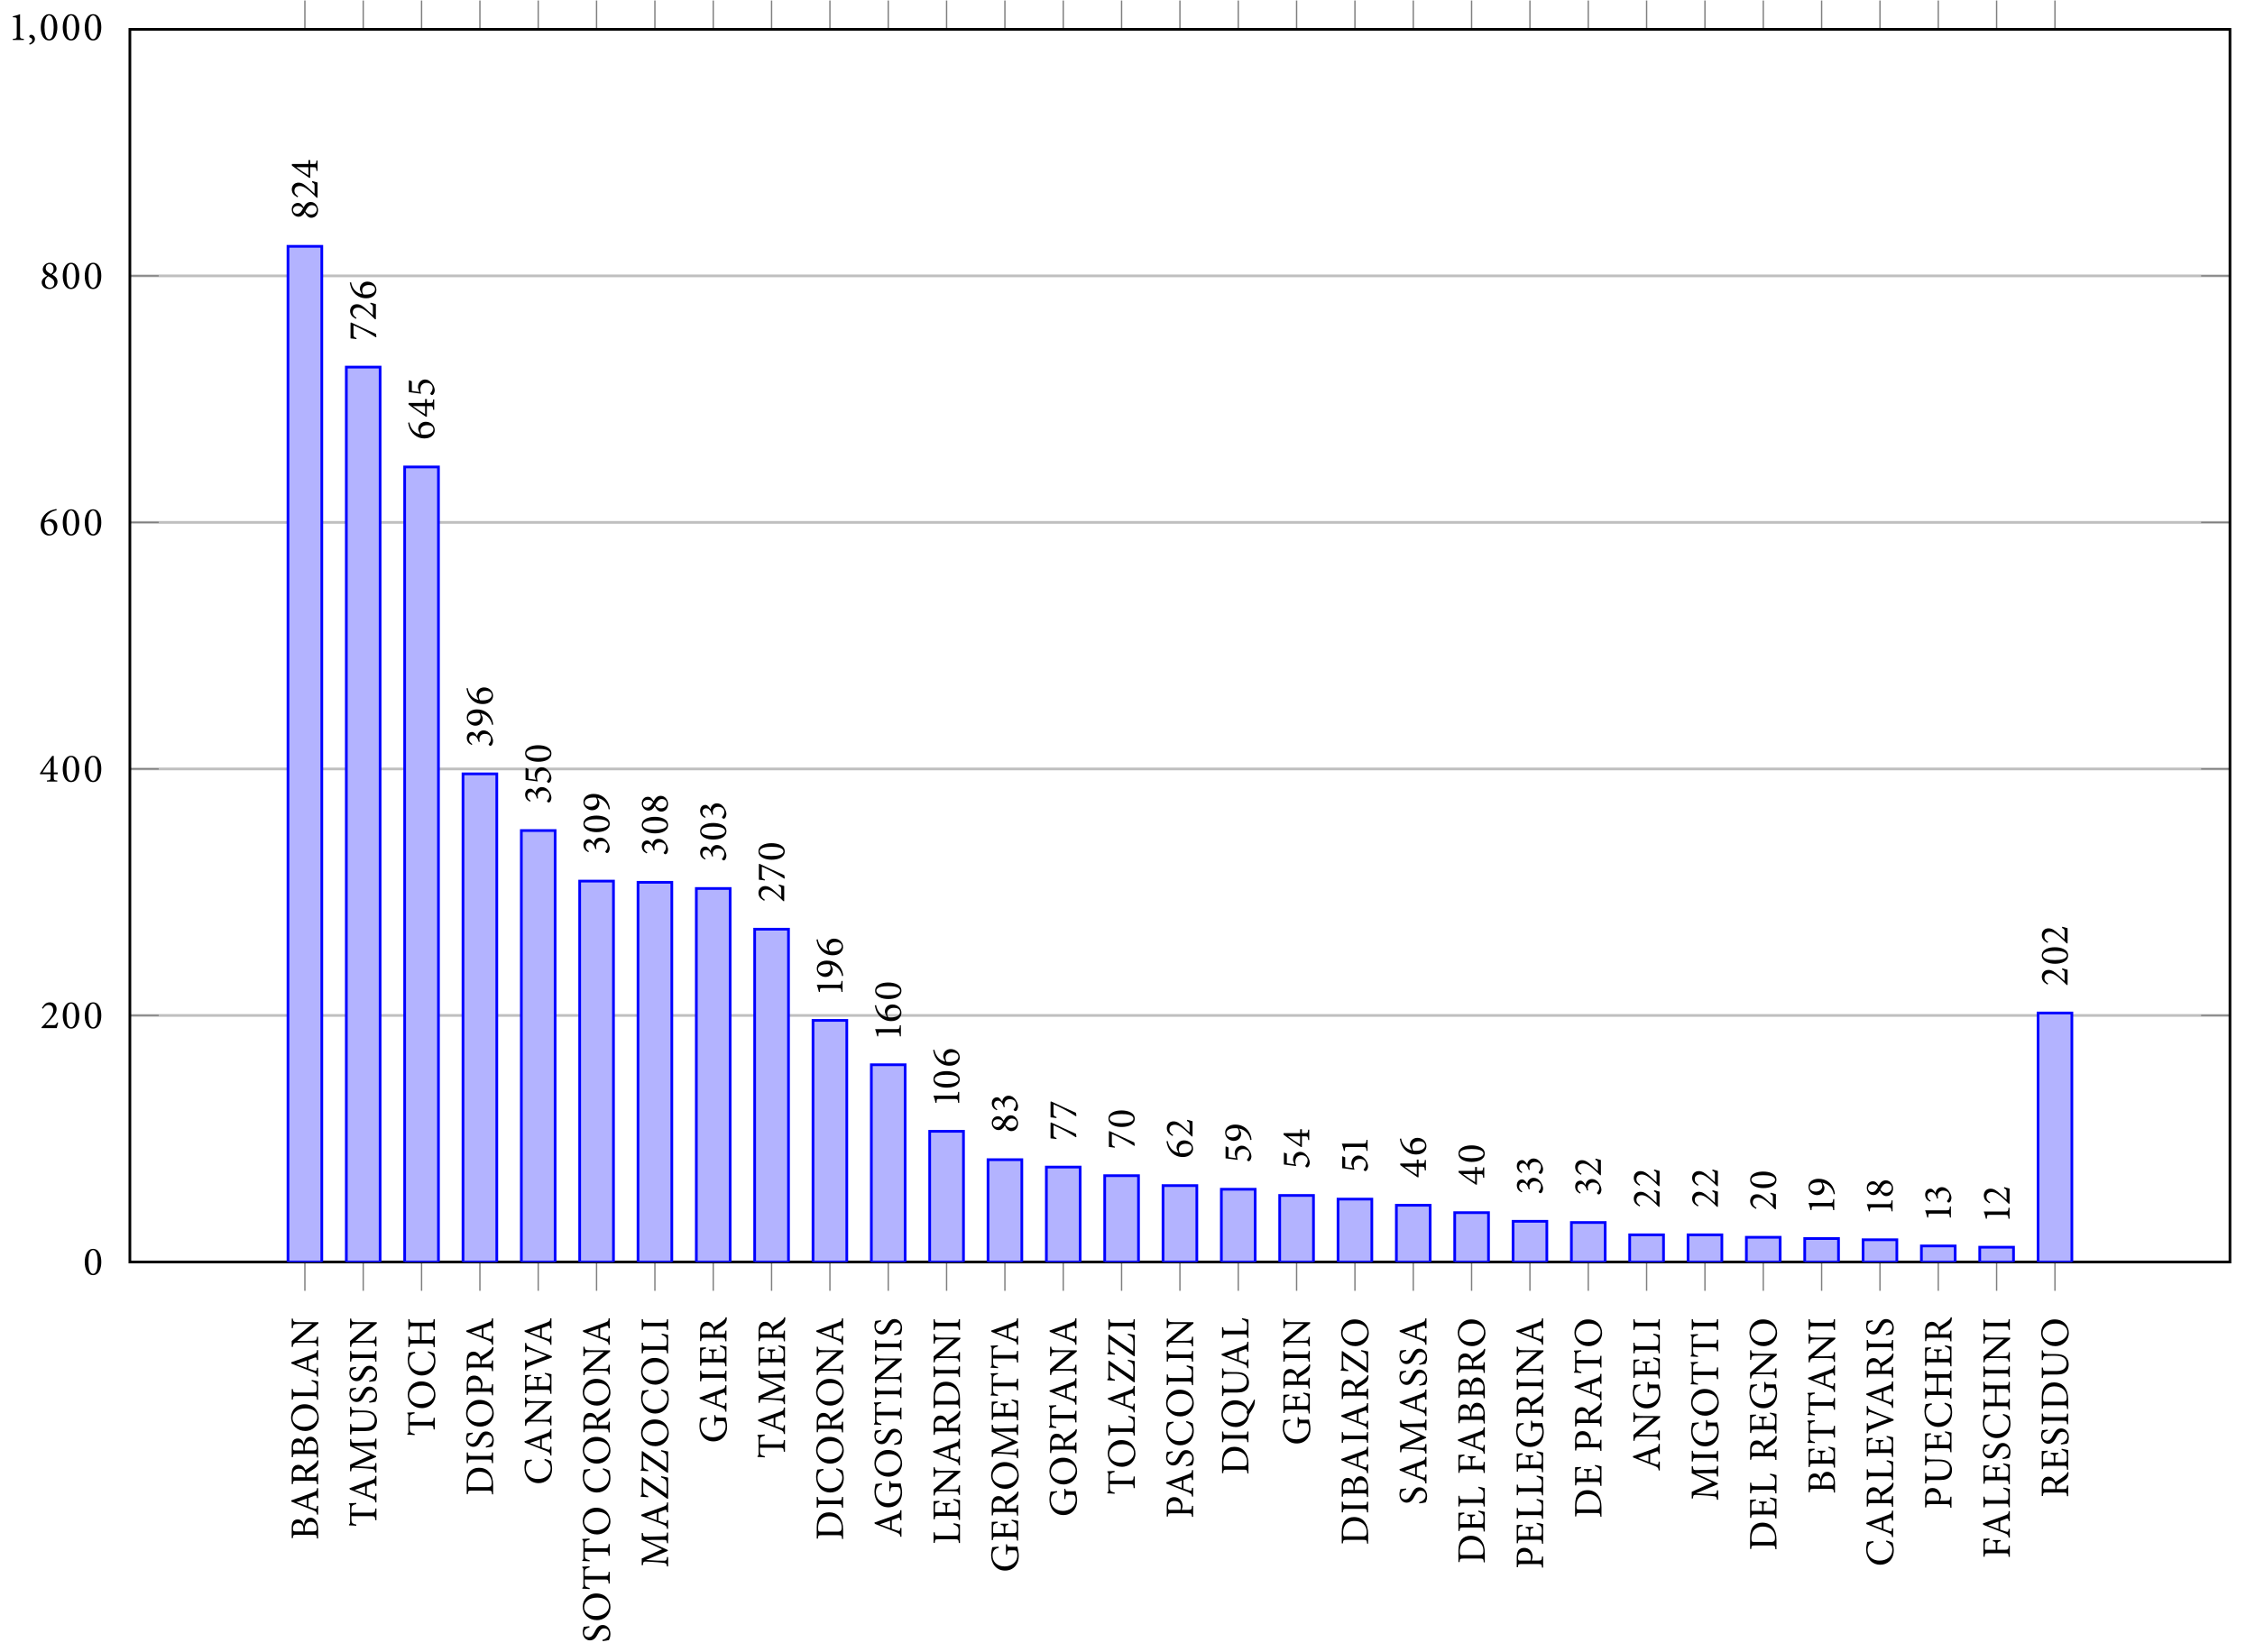 <?xml version="1.0" encoding="UTF-8"?>
<svg xmlns="http://www.w3.org/2000/svg" xmlns:xlink="http://www.w3.org/1999/xlink" width="332.329pt" height="243.585pt" viewBox="0 0 332.329 243.585" version="1.1">
<defs>
<g>
<symbol overflow="visible" id="glyph0-0">
<path style="stroke:none;" d="M 0 0 L 0 -2.984 L -4.188 -2.984 L -4.188 0 Z M -2.359 -1.5 L -3.891 -0.484 L -3.891 -2.516 Z M -2.094 -1.672 L -3.625 -2.688 L -0.562 -2.688 Z M -0.297 -0.484 L -1.828 -1.5 L -0.297 -2.516 Z M -3.625 -0.297 L -2.094 -1.312 L -0.562 -0.297 Z M -3.625 -0.297 "/>
</symbol>
<symbol overflow="visible" id="glyph0-1">
<path style="stroke:none;" d="M -2.109 -2.219 C -2.203 -2.562 -2.438 -3.031 -3 -3.031 C -3.281 -3.031 -3.547 -2.922 -3.688 -2.703 C -3.812 -2.516 -3.891 -2.25 -3.891 -1.797 L -3.891 -0.266 L -3.719 -0.266 C -3.688 -0.734 -3.656 -0.766 -3.156 -0.766 L -0.734 -0.766 C -0.234 -0.766 -0.203 -0.734 -0.172 -0.219 L 0 -0.219 L 0 -1.531 C 0 -2.016 -0.078 -2.406 -0.234 -2.703 C -0.438 -3.062 -0.734 -3.281 -1.141 -3.281 C -1.734 -3.281 -2 -2.812 -2.094 -2.219 Z M -2.172 -1.266 L -3.344 -1.266 C -3.531 -1.266 -3.609 -1.297 -3.641 -1.344 C -3.672 -1.406 -3.703 -1.531 -3.703 -1.688 C -3.703 -2.25 -3.344 -2.484 -2.938 -2.484 C -2.422 -2.484 -2.172 -2.203 -2.172 -1.547 Z M -1.969 -1.266 L -1.969 -1.547 C -1.969 -2.281 -1.703 -2.688 -1.078 -2.688 C -0.453 -2.688 -0.203 -2.25 -0.203 -1.766 C -0.203 -1.375 -0.312 -1.266 -0.75 -1.266 Z M -1.969 -1.266 "/>
</symbol>
<symbol overflow="visible" id="glyph0-2">
<path style="stroke:none;" d="M 0 -4.031 L -0.172 -4.031 C -0.203 -3.641 -0.25 -3.562 -0.766 -3.375 C -1.812 -2.984 -2.953 -2.578 -3.984 -2.219 L -3.922 -2.031 L -0.781 -0.797 C -0.25 -0.578 -0.219 -0.5 -0.172 -0.125 L 0 -0.125 L 0 -1.422 L -0.172 -1.422 C -0.203 -0.969 -0.266 -0.922 -0.641 -1.047 C -0.891 -1.125 -1.156 -1.219 -1.422 -1.312 L -1.422 -2.578 C -1.047 -2.719 -0.734 -2.844 -0.5 -2.922 C -0.266 -2.984 -0.219 -2.938 -0.172 -2.562 L 0 -2.562 Z M -1.672 -2.5 L -1.672 -1.406 C -2.172 -1.578 -2.688 -1.766 -3.203 -1.969 Z M -1.672 -2.5 "/>
</symbol>
<symbol overflow="visible" id="glyph0-3">
<path style="stroke:none;" d="M -0.109 -3.781 C -0.141 -3.641 -0.203 -3.5 -0.391 -3.344 C -0.547 -3.203 -0.703 -3.078 -1.016 -2.859 C -1.281 -2.688 -1.688 -2.422 -1.875 -2.328 C -2.078 -2.766 -2.391 -3.094 -2.906 -3.094 C -3.266 -3.094 -3.531 -2.938 -3.688 -2.688 C -3.844 -2.469 -3.891 -2.172 -3.891 -1.734 L -3.891 -0.25 L -3.719 -0.25 C -3.688 -0.719 -3.656 -0.766 -3.156 -0.766 L -0.75 -0.766 C -0.234 -0.766 -0.203 -0.719 -0.172 -0.219 L 0 -0.219 L 0 -1.797 L -0.172 -1.797 C -0.203 -1.312 -0.234 -1.266 -0.75 -1.266 L -1.703 -1.266 L -1.703 -1.453 C -1.703 -1.766 -1.625 -1.859 -1.453 -1.969 C -1.172 -2.141 -0.797 -2.359 -0.5 -2.578 C -0.109 -2.844 0.016 -3.094 0.047 -3.547 C 0.047 -3.609 0.047 -3.688 0.047 -3.75 Z M -1.891 -1.266 L -3.375 -1.266 C -3.531 -1.266 -3.609 -1.281 -3.625 -1.328 C -3.672 -1.375 -3.688 -1.484 -3.688 -1.656 C -3.688 -2.109 -3.453 -2.531 -2.812 -2.531 C -2.484 -2.531 -2.25 -2.438 -2.062 -2.203 C -1.938 -2.047 -1.891 -1.859 -1.891 -1.547 Z M -1.891 -1.266 "/>
</symbol>
<symbol overflow="visible" id="glyph0-4">
<path style="stroke:none;" d="M -3.984 -2.281 C -3.984 -1.016 -2.984 -0.266 -1.906 -0.266 C -0.75 -0.266 0.094 -1.125 0.094 -2.203 C 0.094 -3.297 -0.703 -4.203 -2 -4.203 C -3.188 -4.203 -3.984 -3.297 -3.984 -2.281 Z M -3.766 -2.156 C -3.766 -2.938 -3.094 -3.594 -1.828 -3.594 C -0.688 -3.594 -0.125 -3 -0.125 -2.328 C -0.125 -1.484 -0.953 -0.875 -2.078 -0.875 C -3.188 -0.875 -3.766 -1.484 -3.766 -2.141 Z M -3.766 -2.156 "/>
</symbol>
<symbol overflow="visible" id="glyph0-5">
<path style="stroke:none;" d="M -0.969 -2.969 C -0.703 -2.875 -0.516 -2.766 -0.391 -2.656 C -0.234 -2.516 -0.203 -2.312 -0.203 -1.984 C -0.203 -1.734 -0.219 -1.531 -0.281 -1.406 C -0.344 -1.297 -0.453 -1.281 -0.781 -1.281 L -3.141 -1.281 C -3.656 -1.281 -3.688 -1.328 -3.719 -1.797 L -3.891 -1.797 L -3.891 -0.234 L -3.719 -0.234 C -3.688 -0.719 -3.656 -0.766 -3.141 -0.766 L -0.75 -0.766 C -0.25 -0.766 -0.203 -0.719 -0.172 -0.219 L 0 -0.219 L 0 -2.922 C -0.188 -2.984 -0.75 -3.109 -0.938 -3.141 Z M -0.969 -2.969 "/>
</symbol>
<symbol overflow="visible" id="glyph0-6">
<path style="stroke:none;" d="M -3.891 -4.297 L -3.891 -2.891 L -3.719 -2.891 C -3.703 -3.297 -3.625 -3.453 -3.344 -3.484 C -3.188 -3.5 -2.906 -3.516 -2.359 -3.516 L -0.891 -3.516 L -0.891 -3.5 L -3.891 -1 L -3.891 -0.125 L -3.719 -0.125 C -3.703 -0.406 -3.656 -0.531 -3.5 -0.656 C -3.359 -0.766 -3.328 -0.766 -2.891 -0.766 L -1.578 -0.766 C -1.031 -0.766 -0.734 -0.75 -0.562 -0.734 C -0.266 -0.703 -0.188 -0.562 -0.172 -0.203 L 0 -0.203 L 0 -1.625 L -0.172 -1.625 C -0.188 -1.219 -0.266 -1.078 -0.562 -1.047 C -0.734 -1.031 -1.031 -1.016 -1.578 -1.016 L -3.078 -1.016 L -3.078 -1.031 L 0.047 -3.578 L 0.047 -3.766 L -2.359 -3.766 C -2.922 -3.766 -3.188 -3.781 -3.359 -3.797 C -3.625 -3.828 -3.703 -3.969 -3.719 -4.297 Z M -3.891 -4.297 "/>
</symbol>
<symbol overflow="visible" id="glyph0-7">
<path style="stroke:none;" d="M -2.984 -3.547 C -3.328 -3.516 -3.766 -3.484 -4.047 -3.484 L -4.047 -3.359 C -3.922 -3.266 -3.891 -3.219 -3.891 -3.047 L -3.891 -0.688 C -3.891 -0.516 -3.906 -0.438 -4.047 -0.359 L -4.047 -0.234 C -3.703 -0.234 -3.328 -0.203 -2.969 -0.172 L -2.969 -0.344 C -3.219 -0.406 -3.391 -0.453 -3.5 -0.531 C -3.625 -0.609 -3.688 -0.734 -3.688 -1.234 L -3.688 -1.594 L -0.734 -1.594 C -0.266 -1.594 -0.203 -1.547 -0.172 -1 L 0 -1 L 0 -2.719 L -0.172 -2.719 C -0.203 -2.156 -0.266 -2.109 -0.734 -2.109 L -3.688 -2.109 L -3.688 -2.531 C -3.688 -2.984 -3.641 -3.078 -3.5 -3.172 C -3.406 -3.25 -3.25 -3.297 -2.969 -3.375 Z M -2.984 -3.547 "/>
</symbol>
<symbol overflow="visible" id="glyph0-8">
<path style="stroke:none;" d="M 0 -5.156 L -0.172 -5.156 C -0.219 -4.625 -0.25 -4.609 -0.875 -4.594 L -3.047 -4.531 C -3.656 -4.516 -3.672 -4.562 -3.719 -5.094 L -3.891 -5.094 L -3.891 -4.062 L -0.891 -2.688 L -3.891 -1.328 L -3.891 -0.344 L -3.719 -0.344 C -3.672 -0.891 -3.641 -0.922 -2.859 -0.859 L -1.625 -0.781 C -1 -0.734 -0.734 -0.688 -0.531 -0.672 C -0.281 -0.625 -0.203 -0.5 -0.172 -0.156 L 0 -0.156 L 0 -1.547 L -0.172 -1.547 C -0.203 -1.156 -0.25 -1.016 -0.531 -1 C -0.781 -1 -1.047 -1 -1.531 -1.016 L -3.234 -1.109 L -3.234 -1.125 L -0.047 -2.453 L -0.047 -2.578 L -3.328 -4.047 L -3.328 -4.062 L -0.875 -4.078 C -0.25 -4.094 -0.219 -4.062 -0.172 -3.578 L 0 -3.578 Z M 0 -5.156 "/>
</symbol>
<symbol overflow="visible" id="glyph0-9">
<path style="stroke:none;" d="M -3.891 -4.281 L -3.891 -2.859 L -3.719 -2.859 C -3.688 -3.281 -3.625 -3.406 -3.391 -3.438 C -3.203 -3.469 -2.953 -3.484 -2.406 -3.484 L -1.953 -3.484 C -0.969 -3.484 -0.25 -3.219 -0.25 -2.359 C -0.25 -1.609 -0.797 -1.234 -1.766 -1.234 L -3.125 -1.234 C -3.656 -1.234 -3.688 -1.281 -3.719 -1.75 L -3.891 -1.75 L -3.891 -0.203 L -3.719 -0.203 C -3.688 -0.672 -3.656 -0.719 -3.125 -0.719 L -1.625 -0.719 C -0.922 -0.719 -0.484 -0.891 -0.203 -1.25 C 0 -1.516 0.078 -1.859 0.078 -2.203 C 0.078 -2.594 -0.047 -3 -0.328 -3.266 C -0.688 -3.625 -1.203 -3.734 -1.906 -3.734 L -2.406 -3.734 C -2.953 -3.734 -3.203 -3.734 -3.375 -3.766 C -3.609 -3.781 -3.703 -3.922 -3.719 -4.281 Z M -3.891 -4.281 "/>
</symbol>
<symbol overflow="visible" id="glyph0-10">
<path style="stroke:none;" d="M -3.016 -2.453 C -3.391 -2.406 -3.625 -2.375 -3.844 -2.344 C -3.906 -2.125 -3.984 -1.859 -3.984 -1.594 C -3.984 -0.812 -3.484 -0.359 -2.922 -0.359 C -2.234 -0.359 -1.938 -0.969 -1.734 -1.344 C -1.5 -1.797 -1.281 -2.125 -0.844 -2.125 C -0.406 -2.125 -0.125 -1.859 -0.125 -1.406 C -0.125 -0.797 -0.734 -0.516 -1.094 -0.422 L -1.047 -0.25 C -0.766 -0.281 -0.25 -0.359 -0.125 -0.406 C -0.094 -0.469 -0.047 -0.562 0 -0.703 C 0.047 -0.859 0.094 -1.047 0.094 -1.297 C 0.094 -2.094 -0.406 -2.625 -1.047 -2.625 C -1.719 -2.625 -2 -2.047 -2.234 -1.578 C -2.484 -1.109 -2.688 -0.828 -3.125 -0.828 C -3.438 -0.828 -3.781 -1.031 -3.781 -1.484 C -3.781 -2.016 -3.359 -2.172 -2.984 -2.281 Z M -3.016 -2.453 "/>
</symbol>
<symbol overflow="visible" id="glyph0-11">
<path style="stroke:none;" d="M 0 -1.812 L -0.172 -1.812 C -0.203 -1.328 -0.234 -1.281 -0.75 -1.281 L -3.141 -1.281 C -3.656 -1.281 -3.688 -1.328 -3.719 -1.812 L -3.891 -1.812 L -3.891 -0.234 L -3.719 -0.234 C -3.688 -0.719 -3.656 -0.766 -3.141 -0.766 L -0.75 -0.766 C -0.234 -0.766 -0.203 -0.719 -0.172 -0.234 L 0 -0.234 Z M 0 -1.812 "/>
</symbol>
<symbol overflow="visible" id="glyph0-12">
<path style="stroke:none;" d="M -1.047 -3.672 C -0.453 -3.375 -0.125 -3.047 -0.125 -2.438 C -0.125 -1.531 -0.891 -0.875 -2.016 -0.875 C -2.922 -0.875 -3.766 -1.406 -3.766 -2.406 C -3.766 -3.047 -3.5 -3.406 -2.875 -3.562 L -2.922 -3.75 C -3.234 -3.703 -3.484 -3.672 -3.812 -3.625 C -3.844 -3.453 -3.984 -3.047 -3.984 -2.562 C -3.984 -1.234 -3.141 -0.266 -1.891 -0.266 C -0.938 -0.266 0.094 -0.922 0.094 -2.406 C 0.094 -2.844 -0.031 -3.344 -0.078 -3.5 C -0.266 -3.609 -0.719 -3.766 -0.984 -3.844 Z M -1.047 -3.672 "/>
</symbol>
<symbol overflow="visible" id="glyph0-13">
<path style="stroke:none;" d="M -3.891 -4.359 L -3.891 -2.797 L -3.719 -2.797 C -3.688 -3.266 -3.656 -3.312 -3.156 -3.312 L -2.188 -3.312 L -2.188 -1.281 L -3.156 -1.281 C -3.656 -1.281 -3.688 -1.328 -3.719 -1.781 L -3.891 -1.781 L -3.891 -0.234 L -3.719 -0.234 C -3.688 -0.719 -3.656 -0.766 -3.156 -0.766 L -0.734 -0.766 C -0.234 -0.766 -0.203 -0.719 -0.172 -0.234 L 0 -0.234 L 0 -1.812 L -0.172 -1.812 C -0.203 -1.328 -0.234 -1.281 -0.734 -1.281 L -1.938 -1.281 L -1.938 -3.312 L -0.734 -3.312 C -0.234 -3.312 -0.203 -3.266 -0.172 -2.75 L 0 -2.75 L 0 -4.359 L -0.172 -4.359 C -0.203 -3.875 -0.234 -3.828 -0.734 -3.828 L -3.156 -3.828 C -3.656 -3.828 -3.688 -3.875 -3.719 -4.359 Z M -3.891 -4.359 "/>
</symbol>
<symbol overflow="visible" id="glyph0-14">
<path style="stroke:none;" d="M -3.891 -0.25 L -3.719 -0.25 C -3.688 -0.719 -3.656 -0.766 -3.141 -0.766 L -0.734 -0.766 C -0.234 -0.766 -0.203 -0.719 -0.156 -0.203 L 0 -0.203 L 0 -1.609 C 0 -2.359 -0.156 -2.938 -0.5 -3.391 C -0.844 -3.859 -1.375 -4.125 -2.094 -4.125 C -2.656 -4.125 -3.094 -3.922 -3.375 -3.625 C -3.734 -3.25 -3.891 -2.688 -3.891 -1.938 Z M -3.266 -1.281 C -3.5 -1.281 -3.578 -1.297 -3.609 -1.359 C -3.656 -1.406 -3.688 -1.562 -3.688 -1.812 C -3.688 -2.219 -3.609 -2.562 -3.438 -2.844 C -3.156 -3.312 -2.625 -3.547 -2.016 -3.547 C -1.047 -3.547 -0.219 -3.031 -0.219 -1.906 C -0.219 -1.469 -0.328 -1.281 -0.781 -1.281 Z M -3.266 -1.281 "/>
</symbol>
<symbol overflow="visible" id="glyph0-15">
<path style="stroke:none;" d="M -3.891 -0.281 L -3.719 -0.281 C -3.688 -0.719 -3.672 -0.766 -3.141 -0.766 L -0.75 -0.766 C -0.25 -0.766 -0.203 -0.719 -0.172 -0.234 L 0 -0.234 L 0 -1.859 L -0.172 -1.859 C -0.203 -1.328 -0.234 -1.266 -0.734 -1.266 L -1.688 -1.266 L -1.562 -1.719 C -1.562 -1.781 -1.562 -1.891 -1.562 -1.984 C -1.641 -2.562 -2.016 -3.141 -2.797 -3.141 C -3.188 -3.141 -3.469 -2.984 -3.641 -2.766 C -3.812 -2.516 -3.891 -2.172 -3.891 -1.75 Z M -3.344 -1.266 C -3.516 -1.266 -3.578 -1.281 -3.625 -1.328 C -3.672 -1.375 -3.703 -1.5 -3.703 -1.672 C -3.703 -2.156 -3.422 -2.578 -2.781 -2.578 C -2.016 -2.578 -1.812 -2.094 -1.812 -1.703 C -1.812 -1.516 -1.844 -1.344 -1.875 -1.266 Z M -3.344 -1.266 "/>
</symbol>
<symbol overflow="visible" id="glyph0-16">
<path style="stroke:none;" d="M -0.969 -3.094 C -0.734 -3.016 -0.531 -2.891 -0.406 -2.797 C -0.25 -2.656 -0.203 -2.5 -0.203 -2.047 C -0.203 -1.734 -0.203 -1.531 -0.281 -1.422 C -0.359 -1.312 -0.484 -1.281 -0.766 -1.281 L -1.891 -1.281 L -1.891 -1.844 C -1.891 -2.359 -1.859 -2.406 -1.438 -2.484 L -1.438 -2.656 L -2.578 -2.656 L -2.578 -2.484 C -2.172 -2.406 -2.125 -2.375 -2.125 -1.844 L -2.125 -1.281 L -3.484 -1.281 C -3.672 -1.281 -3.688 -1.281 -3.688 -1.469 L -3.688 -1.922 C -3.688 -2.359 -3.641 -2.516 -3.516 -2.609 C -3.375 -2.688 -3.25 -2.734 -3 -2.797 L -3.031 -2.969 C -3.328 -2.953 -3.734 -2.922 -3.891 -2.922 L -3.891 -0.25 L -3.719 -0.25 C -3.688 -0.719 -3.656 -0.766 -3.125 -0.766 L -0.734 -0.766 C -0.25 -0.766 -0.203 -0.719 -0.172 -0.172 L 0 -0.172 L 0 -3.062 C -0.188 -3.109 -0.75 -3.234 -0.953 -3.266 Z M -0.969 -3.094 "/>
</symbol>
<symbol overflow="visible" id="glyph0-17">
<path style="stroke:none;" d="M -3.891 -4.109 L -3.891 -2.766 L -3.719 -2.766 C -3.656 -3.25 -3.609 -3.281 -3.266 -3.172 C -2.672 -2.984 -1.516 -2.531 -0.766 -2.219 C -1.781 -1.812 -2.938 -1.375 -3.375 -1.219 C -3.625 -1.125 -3.672 -1.156 -3.719 -1.578 L -3.891 -1.578 L -3.891 -0.109 L -3.719 -0.109 C -3.688 -0.453 -3.641 -0.562 -3.188 -0.734 C -2.328 -1.078 -1.031 -1.562 0.062 -1.969 L 0.062 -2.156 C -1.172 -2.609 -2.688 -3.234 -3.078 -3.406 C -3.625 -3.625 -3.672 -3.703 -3.719 -4.109 Z M -3.891 -4.109 "/>
</symbol>
<symbol overflow="visible" id="glyph0-18">
<path style="stroke:none;" d="M -1.047 -3.359 C -0.766 -3.25 -0.562 -3.156 -0.438 -3.031 C -0.25 -2.859 -0.219 -2.641 -0.219 -1.891 C -0.219 -1.484 -0.234 -1.109 -0.25 -0.922 C -1.469 -1.734 -2.625 -2.562 -3.812 -3.391 L -3.891 -3.344 L -3.891 -0.953 C -3.891 -0.781 -3.906 -0.719 -4.047 -0.641 L -4.047 -0.5 C -3.766 -0.484 -3.328 -0.453 -2.938 -0.422 L -2.938 -0.609 C -3.203 -0.672 -3.344 -0.734 -3.453 -0.812 C -3.625 -0.906 -3.672 -1 -3.672 -1.656 L -3.672 -2.688 C -2.453 -1.859 -1.281 -1.016 -0.094 -0.172 L 0 -0.219 L 0 -3.312 C -0.25 -3.375 -0.797 -3.484 -1.016 -3.531 Z M -1.047 -3.359 "/>
</symbol>
<symbol overflow="visible" id="glyph0-19">
<path style="stroke:none;" d="M -1.797 -4.141 L -1.797 -2.625 L -1.641 -2.625 C -1.594 -3.203 -1.562 -3.25 -1.125 -3.25 L -0.609 -3.25 C -0.359 -3.25 -0.297 -3.172 -0.234 -3.062 C -0.156 -2.922 -0.125 -2.734 -0.125 -2.531 C -0.125 -1.375 -1.125 -0.875 -1.984 -0.875 C -3.094 -0.875 -3.766 -1.547 -3.766 -2.453 C -3.766 -3.031 -3.562 -3.484 -2.844 -3.625 L -2.875 -3.797 C -3.266 -3.75 -3.594 -3.719 -3.812 -3.703 C -3.844 -3.5 -3.984 -3.047 -3.984 -2.547 C -3.984 -1.375 -3.297 -0.266 -1.922 -0.266 C -0.734 -0.266 0.094 -1.141 0.094 -2.453 C 0.094 -2.938 -0.047 -3.422 -0.125 -3.797 C -0.297 -3.766 -0.484 -3.766 -0.688 -3.766 L -1.203 -3.766 C -1.562 -3.766 -1.578 -3.781 -1.641 -4.141 Z M -1.797 -4.141 "/>
</symbol>
<symbol overflow="visible" id="glyph0-20">
<path style="stroke:none;" d="M 0.828 -4.312 C 0.578 -3.75 0.25 -3.219 -0.016 -2.844 C -0.234 -3.547 -0.922 -4.203 -1.969 -4.203 C -3.188 -4.203 -3.984 -3.297 -3.984 -2.297 C -3.984 -1.016 -2.984 -0.266 -1.875 -0.266 C -1.281 -0.266 -0.766 -0.516 -0.438 -0.891 C -0.062 -1.266 0.062 -1.781 0.078 -2.125 C 0.594 -2.844 0.812 -3.312 0.859 -3.5 C 0.906 -3.672 0.953 -3.969 0.953 -4.266 Z M -0.156 -2.078 C -0.297 -1.375 -1.031 -0.875 -2.047 -0.875 C -3.188 -0.875 -3.766 -1.484 -3.766 -2.156 C -3.766 -2.969 -3.047 -3.594 -1.812 -3.594 C -0.844 -3.594 -0.312 -3.125 -0.172 -2.656 C -0.203 -2.594 -0.25 -2.547 -0.281 -2.484 Z M -0.156 -2.078 "/>
</symbol>
<symbol overflow="visible" id="glyph0-21">
<path style="stroke:none;" d="M -3.016 -2.953 C -3.297 -2.922 -3.672 -2.891 -3.891 -2.891 L -3.891 -0.25 L -3.719 -0.25 C -3.688 -0.719 -3.656 -0.766 -3.141 -0.766 L -0.75 -0.766 C -0.234 -0.766 -0.203 -0.719 -0.172 -0.234 L 0 -0.234 L 0 -1.859 L -0.172 -1.859 C -0.203 -1.328 -0.234 -1.281 -0.75 -1.281 L -1.844 -1.281 L -1.844 -1.891 C -1.844 -2.438 -1.766 -2.453 -1.359 -2.531 L -1.359 -2.703 L -2.5 -2.703 L -2.5 -2.531 C -2.125 -2.453 -2.078 -2.438 -2.078 -1.891 L -2.078 -1.281 L -3.5 -1.281 C -3.672 -1.281 -3.688 -1.297 -3.688 -1.469 L -3.688 -1.922 C -3.688 -2.375 -3.625 -2.5 -3.469 -2.609 C -3.344 -2.688 -3.219 -2.719 -2.984 -2.766 Z M -3.016 -2.953 "/>
</symbol>
<symbol overflow="visible" id="glyph0-22">
<path style="stroke:none;" d="M -3.797 -1.469 C -3.797 -0.828 -3.312 -0.406 -2.812 -0.406 C -2.406 -0.406 -2.078 -0.688 -1.891 -1.062 C -1.766 -0.859 -1.609 -0.609 -1.516 -0.516 C -1.375 -0.391 -1.203 -0.25 -0.938 -0.25 C -0.297 -0.25 0.078 -0.766 0.078 -1.406 C 0.078 -1.906 -0.312 -2.578 -1 -2.578 C -1.531 -2.578 -1.812 -2.219 -2.047 -1.797 C -2.25 -2.078 -2.375 -2.234 -2.438 -2.281 C -2.562 -2.391 -2.734 -2.438 -2.922 -2.438 C -3.406 -2.438 -3.797 -2.031 -3.797 -1.469 Z M -3.609 -1.406 C -3.609 -1.688 -3.391 -2 -2.891 -2 C -2.516 -2 -2.281 -1.828 -2.141 -1.625 C -2.359 -1.203 -2.562 -0.844 -3.016 -0.844 C -3.297 -0.844 -3.609 -1.031 -3.609 -1.406 Z M -0.125 -1.453 C -0.125 -1.078 -0.422 -0.734 -0.969 -0.734 C -1.312 -0.734 -1.609 -0.922 -1.797 -1.219 C -1.578 -1.672 -1.312 -2.109 -0.859 -2.109 C -0.391 -2.109 -0.125 -1.844 -0.125 -1.469 Z M -0.125 -1.453 "/>
</symbol>
<symbol overflow="visible" id="glyph0-23">
<path style="stroke:none;" d="M -0.828 -2.453 C -0.453 -2.281 -0.438 -2.203 -0.438 -1.875 L -0.438 -0.766 L -1.344 -1.594 C -1.891 -2.094 -2.266 -2.391 -2.812 -2.391 C -3.438 -2.391 -3.797 -1.922 -3.797 -1.391 C -3.797 -1.047 -3.656 -0.766 -3.453 -0.578 L -2.969 -0.234 L -2.844 -0.375 C -3.078 -0.531 -3.406 -0.766 -3.406 -1.188 C -3.406 -1.641 -3.109 -1.891 -2.609 -1.891 C -2.078 -1.891 -1.578 -1.5 -1.156 -1.141 C -0.797 -0.844 -0.453 -0.5 -0.125 -0.172 L 0 -0.172 L 0 -2.406 C -0.266 -2.484 -0.531 -2.547 -0.781 -2.625 Z M -0.828 -2.453 "/>
</symbol>
<symbol overflow="visible" id="glyph0-24">
<path style="stroke:none;" d="M -1.078 -2.781 L -1.344 -2.781 L -1.344 -2.203 L -3.781 -2.203 L -3.781 -1.969 C -2.969 -1.359 -2.078 -0.734 -1.234 -0.172 L -1.078 -0.172 L -1.078 -1.734 L -0.641 -1.734 C -0.234 -1.734 -0.203 -1.703 -0.156 -1.188 L 0 -1.188 L 0 -2.719 L -0.156 -2.719 C -0.203 -2.234 -0.219 -2.203 -0.641 -2.203 L -1.078 -2.203 Z M -1.344 -1.734 L -1.344 -0.547 C -2 -0.938 -2.578 -1.328 -3.109 -1.719 L -3.109 -1.734 Z M -1.344 -1.734 "/>
</symbol>
<symbol overflow="visible" id="glyph0-25">
<path style="stroke:none;" d="M -3.734 -2.578 L -3.734 -0.281 C -3.469 -0.25 -3.203 -0.234 -2.859 -0.172 L -2.859 -0.328 C -3.25 -0.484 -3.297 -0.5 -3.297 -0.906 L -3.297 -2.203 C -2.188 -1.719 -1.062 -1.125 0 -0.438 L 0.078 -0.484 L 0.016 -0.938 C -1.203 -1.484 -2.438 -2.047 -3.656 -2.625 Z M -3.734 -2.578 "/>
</symbol>
<symbol overflow="visible" id="glyph0-26">
<path style="stroke:none;" d="M -2.062 -0.859 C -2.891 -1.031 -3.266 -1.578 -3.453 -1.953 C -3.547 -2.172 -3.625 -2.406 -3.656 -2.609 L -3.844 -2.562 C -3.797 -2.328 -3.734 -2.047 -3.641 -1.797 C -3.406 -1.172 -2.734 -0.25 -1.422 -0.25 C -0.484 -0.25 0.078 -0.812 0.078 -1.469 C 0.078 -2.203 -0.531 -2.703 -1.25 -2.703 C -1.859 -2.703 -2.359 -2.281 -2.359 -1.641 C -2.359 -1.516 -2.312 -1.391 -2.25 -1.266 Z M -2.016 -1.406 C -2.016 -1.953 -1.531 -2.203 -1.031 -2.203 C -0.609 -2.203 -0.125 -2.078 -0.125 -1.578 C -0.125 -1.094 -0.672 -0.797 -1.438 -0.797 C -1.594 -0.797 -1.75 -0.797 -1.859 -0.828 C -1.953 -0.984 -2.016 -1.172 -2.016 -1.406 Z M -2.016 -1.406 "/>
</symbol>
<symbol overflow="visible" id="glyph0-27">
<path style="stroke:none;" d="M -3.297 -0.781 L -3.297 -2.203 L -3.688 -2.359 L -3.734 -2.312 L -3.734 -0.609 L -1.922 -0.375 C -1.969 -0.5 -2.047 -0.734 -2.047 -0.984 C -2.047 -1.641 -1.656 -1.969 -1.125 -1.969 C -0.641 -1.969 -0.234 -1.688 -0.234 -1.203 C -0.234 -0.844 -0.438 -0.594 -0.547 -0.469 C -0.594 -0.406 -0.594 -0.359 -0.547 -0.312 C -0.484 -0.234 -0.406 -0.172 -0.344 -0.172 C -0.281 -0.172 -0.219 -0.203 -0.141 -0.281 C -0.062 -0.359 0.078 -0.625 0.078 -0.891 C 0.062 -1.219 -0.078 -1.609 -0.359 -1.938 C -0.656 -2.297 -0.984 -2.469 -1.344 -2.469 C -1.844 -2.469 -2.391 -2.078 -2.391 -1.312 C -2.391 -1.156 -2.281 -0.875 -2.188 -0.625 Z M -3.297 -0.781 "/>
</symbol>
<symbol overflow="visible" id="glyph0-28">
<path style="stroke:none;" d="M -2.281 -1.609 C -2.391 -1.781 -2.516 -1.938 -2.609 -2.031 C -2.719 -2.141 -2.844 -2.219 -3.016 -2.219 C -3.469 -2.219 -3.797 -1.875 -3.797 -1.328 C -3.797 -1.016 -3.656 -0.734 -3.469 -0.562 L -3.094 -0.312 L -2.969 -0.438 C -3.188 -0.562 -3.453 -0.812 -3.453 -1.156 C -3.453 -1.469 -3.266 -1.719 -2.891 -1.719 C -2.438 -1.719 -2.203 -1.297 -2.031 -0.75 L -1.875 -0.797 C -1.906 -0.891 -1.938 -1.031 -1.938 -1.172 C -1.938 -1.516 -1.703 -1.938 -1.156 -1.938 C -0.5 -1.938 -0.234 -1.578 -0.234 -1.203 C -0.234 -0.859 -0.406 -0.609 -0.547 -0.469 C -0.594 -0.422 -0.578 -0.359 -0.547 -0.328 C -0.5 -0.266 -0.422 -0.188 -0.359 -0.188 C -0.281 -0.172 -0.203 -0.203 -0.125 -0.281 C -0.062 -0.359 0.078 -0.609 0.078 -0.891 C 0.078 -1.281 -0.344 -2.453 -1.344 -2.453 C -1.781 -2.453 -2.172 -2.125 -2.266 -1.609 Z M -2.281 -1.609 "/>
</symbol>
<symbol overflow="visible" id="glyph0-29">
<path style="stroke:none;" d="M -3.797 -1.469 C -3.797 -0.703 -3.094 -0.25 -2.531 -0.25 C -1.891 -0.25 -1.438 -0.688 -1.438 -1.312 C -1.438 -1.438 -1.453 -1.531 -1.531 -1.656 L -1.734 -2.078 C -0.828 -1.875 -0.219 -1.234 -0.078 -0.375 L 0.094 -0.406 C 0.094 -0.562 0.031 -0.922 -0.109 -1.234 C -0.438 -2.047 -1.219 -2.656 -2.312 -2.656 C -3.125 -2.656 -3.797 -2.219 -3.797 -1.484 Z M -3.609 -1.391 C -3.609 -1.984 -2.844 -2.125 -2.328 -2.125 C -2.219 -2.125 -2.094 -2.125 -1.938 -2.094 C -1.859 -2 -1.766 -1.781 -1.766 -1.562 C -1.766 -1.062 -2.203 -0.766 -2.734 -0.766 C -3.094 -0.766 -3.609 -0.922 -3.609 -1.375 Z M -3.609 -1.391 "/>
</symbol>
<symbol overflow="visible" id="glyph0-30">
<path style="stroke:none;" d="M -3.797 -1.484 C -3.797 -0.578 -2.734 -0.25 -1.859 -0.25 C -0.922 -0.25 0.078 -0.578 0.078 -1.484 C 0.078 -2.375 -1 -2.688 -1.859 -2.688 C -2.781 -2.688 -3.797 -2.375 -3.797 -1.484 Z M -3.609 -1.484 C -3.609 -2.016 -2.703 -2.156 -1.859 -2.156 C -1.031 -2.156 -0.125 -2.016 -0.125 -1.484 C -0.125 -0.953 -1.031 -0.797 -1.875 -0.797 C -2.703 -0.797 -3.609 -0.938 -3.609 -1.469 Z M -3.609 -1.484 "/>
</symbol>
<symbol overflow="visible" id="glyph0-31">
<path style="stroke:none;" d="M 0 -1.859 L -0.156 -1.859 C -0.203 -1.328 -0.25 -1.297 -0.672 -1.297 L -3.797 -1.297 C -3.672 -0.969 -3.562 -0.609 -3.484 -0.234 L -3.344 -0.234 L -3.328 -0.531 C -3.297 -0.781 -3.266 -0.812 -2.984 -0.812 L -0.672 -0.812 C -0.25 -0.812 -0.203 -0.781 -0.156 -0.234 L 0 -0.234 Z M 0 -1.859 "/>
</symbol>
<symbol overflow="visible" id="glyph1-0">
<path style="stroke:none;" d="M 0 0 L 2.984 0 L 2.984 -4.188 L 0 -4.188 Z M 1.5 -2.359 L 0.484 -3.891 L 2.516 -3.891 Z M 1.672 -2.094 L 2.688 -3.625 L 2.688 -0.562 Z M 0.484 -0.297 L 1.5 -1.828 L 2.516 -0.297 Z M 0.297 -3.625 L 1.312 -2.094 L 0.297 -0.562 Z M 0.297 -3.625 "/>
</symbol>
<symbol overflow="visible" id="glyph1-1">
<path style="stroke:none;" d="M 1.484 -3.797 C 0.578 -3.797 0.25 -2.734 0.25 -1.859 C 0.25 -0.922 0.578 0.078 1.484 0.078 C 2.375 0.078 2.688 -1 2.688 -1.859 C 2.688 -2.781 2.375 -3.797 1.484 -3.797 Z M 1.484 -3.609 C 2.016 -3.609 2.156 -2.703 2.156 -1.859 C 2.156 -1.031 2.016 -0.125 1.484 -0.125 C 0.953 -0.125 0.797 -1.031 0.797 -1.875 C 0.797 -2.703 0.938 -3.609 1.469 -3.609 Z M 1.484 -3.609 "/>
</symbol>
<symbol overflow="visible" id="glyph1-2">
<path style="stroke:none;" d="M 2.453 -0.828 C 2.281 -0.453 2.203 -0.438 1.875 -0.438 L 0.766 -0.438 L 1.594 -1.344 C 2.094 -1.891 2.391 -2.266 2.391 -2.812 C 2.391 -3.438 1.922 -3.797 1.391 -3.797 C 1.047 -3.797 0.766 -3.656 0.578 -3.453 L 0.234 -2.969 L 0.375 -2.844 C 0.531 -3.078 0.766 -3.406 1.188 -3.406 C 1.641 -3.406 1.891 -3.109 1.891 -2.609 C 1.891 -2.078 1.5 -1.578 1.141 -1.156 C 0.844 -0.797 0.5 -0.453 0.172 -0.125 L 0.172 0 L 2.406 0 C 2.484 -0.266 2.547 -0.531 2.625 -0.781 Z M 2.453 -0.828 "/>
</symbol>
<symbol overflow="visible" id="glyph1-3">
<path style="stroke:none;" d="M 2.781 -1.078 L 2.781 -1.344 L 2.203 -1.344 L 2.203 -3.781 L 1.969 -3.781 C 1.359 -2.969 0.734 -2.078 0.172 -1.234 L 0.172 -1.078 L 1.734 -1.078 L 1.734 -0.641 C 1.734 -0.234 1.703 -0.203 1.188 -0.156 L 1.188 0 L 2.719 0 L 2.719 -0.156 C 2.234 -0.203 2.203 -0.219 2.203 -0.641 L 2.203 -1.078 Z M 1.734 -1.344 L 0.547 -1.344 C 0.938 -2 1.328 -2.578 1.719 -3.109 L 1.734 -3.109 Z M 1.734 -1.344 "/>
</symbol>
<symbol overflow="visible" id="glyph1-4">
<path style="stroke:none;" d="M 0.859 -2.062 C 1.031 -2.891 1.578 -3.266 1.953 -3.453 C 2.172 -3.547 2.406 -3.625 2.609 -3.656 L 2.562 -3.844 C 2.328 -3.797 2.047 -3.734 1.797 -3.641 C 1.172 -3.406 0.25 -2.734 0.25 -1.422 C 0.25 -0.484 0.812 0.078 1.469 0.078 C 2.203 0.078 2.703 -0.531 2.703 -1.25 C 2.703 -1.859 2.281 -2.359 1.641 -2.359 C 1.516 -2.359 1.391 -2.312 1.266 -2.25 Z M 1.406 -2.016 C 1.953 -2.016 2.203 -1.531 2.203 -1.031 C 2.203 -0.609 2.078 -0.125 1.578 -0.125 C 1.094 -0.125 0.797 -0.672 0.797 -1.438 C 0.797 -1.594 0.797 -1.75 0.828 -1.859 C 0.984 -1.953 1.172 -2.016 1.406 -2.016 Z M 1.406 -2.016 "/>
</symbol>
<symbol overflow="visible" id="glyph1-5">
<path style="stroke:none;" d="M 1.469 -3.797 C 0.828 -3.797 0.406 -3.312 0.406 -2.812 C 0.406 -2.406 0.688 -2.078 1.062 -1.891 C 0.859 -1.766 0.609 -1.609 0.516 -1.516 C 0.391 -1.375 0.25 -1.203 0.25 -0.938 C 0.25 -0.297 0.766 0.078 1.406 0.078 C 1.906 0.078 2.578 -0.312 2.578 -1 C 2.578 -1.531 2.219 -1.812 1.797 -2.047 C 2.078 -2.25 2.234 -2.375 2.281 -2.438 C 2.391 -2.562 2.438 -2.734 2.438 -2.922 C 2.438 -3.406 2.031 -3.797 1.469 -3.797 Z M 1.406 -3.609 C 1.688 -3.609 2 -3.391 2 -2.891 C 2 -2.516 1.828 -2.281 1.625 -2.141 C 1.203 -2.359 0.844 -2.562 0.844 -3.016 C 0.844 -3.297 1.031 -3.609 1.406 -3.609 Z M 1.453 -0.125 C 1.078 -0.125 0.734 -0.422 0.734 -0.969 C 0.734 -1.312 0.922 -1.609 1.219 -1.797 C 1.672 -1.578 2.109 -1.312 2.109 -0.859 C 2.109 -0.391 1.844 -0.125 1.469 -0.125 Z M 1.453 -0.125 "/>
</symbol>
<symbol overflow="visible" id="glyph1-6">
<path style="stroke:none;" d="M 1.859 0 L 1.859 -0.156 C 1.328 -0.203 1.297 -0.25 1.297 -0.672 L 1.297 -3.797 C 0.969 -3.672 0.609 -3.562 0.234 -3.484 L 0.234 -3.344 L 0.531 -3.328 C 0.781 -3.297 0.812 -3.266 0.812 -2.984 L 0.812 -0.672 C 0.812 -0.25 0.781 -0.203 0.234 -0.156 L 0.234 0 Z M 1.859 0 "/>
</symbol>
<symbol overflow="visible" id="glyph1-7">
<path style="stroke:none;" d="M 0.562 -0.766 C 0.422 -0.766 0.281 -0.672 0.281 -0.531 C 0.281 -0.422 0.312 -0.391 0.344 -0.375 C 0.562 -0.328 0.719 -0.188 0.719 0.031 C 0.719 0.25 0.547 0.406 0.266 0.531 L 0.328 0.703 C 0.688 0.594 1.109 0.328 1.109 -0.125 C 1.109 -0.547 0.781 -0.766 0.562 -0.766 Z M 0.562 -0.766 "/>
</symbol>
</g>
<clipPath id="clip1">
  <path d="M 42 36 L 306 36 L 306 186.035 L 42 186.035 Z M 42 36 "/>
</clipPath>
</defs>
<g id="surface1">
<path style="fill:none;stroke-width:0.399;stroke-linecap:butt;stroke-linejoin:miter;stroke:rgb(75%,75%,75%);stroke-opacity:1;stroke-miterlimit:10;" d="M -25.793 -0.001 L 283.707 -0.001 M -25.793 36.343 L 283.707 36.343 M -25.793 72.682 L 283.707 72.682 M -25.793 109.026 L 283.707 109.026 M -25.793 145.366 L 283.707 145.366 M -25.793 181.706 L 283.707 181.706 " transform="matrix(1,0,0,-1,44.933,186.034)"/>
<path style="fill:none;stroke-width:0.199;stroke-linecap:butt;stroke-linejoin:miter;stroke:rgb(50%,50%,50%);stroke-opacity:1;stroke-miterlimit:10;" d="M 0 -4.251 L 0 -0.001 M 8.598 -4.251 L 8.598 -0.001 M 17.196 -4.251 L 17.196 -0.001 M 25.793 -4.251 L 25.793 -0.001 M 34.387 -4.251 L 34.387 -0.001 M 42.985 -4.251 L 42.985 -0.001 M 51.582 -4.251 L 51.582 -0.001 M 60.18 -4.251 L 60.18 -0.001 M 68.778 -4.251 L 68.778 -0.001 M 77.375 -4.251 L 77.375 -0.001 M 85.973 -4.251 L 85.973 -0.001 M 94.571 -4.251 L 94.571 -0.001 M 103.164 -4.251 L 103.164 -0.001 M 111.762 -4.251 L 111.762 -0.001 M 120.36 -4.251 L 120.36 -0.001 M 128.957 -4.251 L 128.957 -0.001 M 137.555 -4.251 L 137.555 -0.001 M 146.153 -4.251 L 146.153 -0.001 M 154.75 -4.251 L 154.75 -0.001 M 163.348 -4.251 L 163.348 -0.001 M 171.942 -4.251 L 171.942 -0.001 M 180.539 -4.251 L 180.539 -0.001 M 189.137 -4.251 L 189.137 -0.001 M 197.735 -4.251 L 197.735 -0.001 M 206.332 -4.251 L 206.332 -0.001 M 214.93 -4.251 L 214.93 -0.001 M 223.528 -4.251 L 223.528 -0.001 M 232.125 -4.251 L 232.125 -0.001 M 240.719 -4.251 L 240.719 -0.001 M 249.317 -4.251 L 249.317 -0.001 M 257.914 -4.251 L 257.914 -0.001 M 0 185.96 L 0 181.706 M 8.598 185.96 L 8.598 181.706 M 17.196 185.96 L 17.196 181.706 M 25.793 185.96 L 25.793 181.706 M 34.387 185.96 L 34.387 181.706 M 42.985 185.96 L 42.985 181.706 M 51.582 185.96 L 51.582 181.706 M 60.18 185.96 L 60.18 181.706 M 68.778 185.96 L 68.778 181.706 M 77.375 185.96 L 77.375 181.706 M 85.973 185.96 L 85.973 181.706 M 94.571 185.96 L 94.571 181.706 M 103.164 185.96 L 103.164 181.706 M 111.762 185.96 L 111.762 181.706 M 120.36 185.96 L 120.36 181.706 M 128.957 185.96 L 128.957 181.706 M 137.555 185.96 L 137.555 181.706 M 146.153 185.96 L 146.153 181.706 M 154.75 185.96 L 154.75 181.706 M 163.348 185.96 L 163.348 181.706 M 171.942 185.96 L 171.942 181.706 M 180.539 185.96 L 180.539 181.706 M 189.137 185.96 L 189.137 181.706 M 197.735 185.96 L 197.735 181.706 M 206.332 185.96 L 206.332 181.706 M 214.93 185.96 L 214.93 181.706 M 223.528 185.96 L 223.528 181.706 M 232.125 185.96 L 232.125 181.706 M 240.719 185.96 L 240.719 181.706 M 249.317 185.96 L 249.317 181.706 M 257.914 185.96 L 257.914 181.706 " transform="matrix(1,0,0,-1,44.933,186.034)"/>
<path style="fill:none;stroke-width:0.199;stroke-linecap:butt;stroke-linejoin:miter;stroke:rgb(50%,50%,50%);stroke-opacity:1;stroke-miterlimit:10;" d="M -25.793 -0.001 L -21.543 -0.001 M -25.793 36.343 L -21.543 36.343 M -25.793 72.682 L -21.543 72.682 M -25.793 109.026 L -21.543 109.026 M -25.793 145.366 L -21.543 145.366 M -25.793 181.706 L -21.543 181.706 M 283.707 -0.001 L 279.457 -0.001 M 283.707 36.343 L 279.457 36.343 M 283.707 72.682 L 279.457 72.682 M 283.707 109.026 L 279.457 109.026 M 283.707 145.366 L 279.457 145.366 M 283.707 181.706 L 279.457 181.706 " transform="matrix(1,0,0,-1,44.933,186.034)"/>
<path style="fill:none;stroke-width:0.399;stroke-linecap:butt;stroke-linejoin:miter;stroke:rgb(0%,0%,0%);stroke-opacity:1;stroke-miterlimit:10;" d="M -25.793 -0.001 L -25.793 181.706 L 283.707 181.706 L 283.707 -0.001 Z M -25.793 -0.001 " transform="matrix(1,0,0,-1,44.933,186.034)"/>
<g style="fill:rgb(0%,0%,0%);fill-opacity:1;">
  <use xlink:href="#glyph0-1" x="46.882" y="227.016"/>
</g>
<g style="fill:rgb(0%,0%,0%);fill-opacity:1;">
  <use xlink:href="#glyph0-2" x="46.882" y="223.406"/>
</g>
<g style="fill:rgb(0%,0%,0%);fill-opacity:1;">
  <use xlink:href="#glyph0-3" x="46.882" y="219.036"/>
</g>
<g style="fill:rgb(0%,0%,0%);fill-opacity:1;">
  <use xlink:href="#glyph0-1" x="46.882" y="215.085"/>
</g>
<g style="fill:rgb(0%,0%,0%);fill-opacity:1;">
  <use xlink:href="#glyph0-4" x="46.882" y="211.211"/>
</g>
<g style="fill:rgb(0%,0%,0%);fill-opacity:1;">
  <use xlink:href="#glyph0-5" x="46.882" y="206.561"/>
</g>
<g style="fill:rgb(0%,0%,0%);fill-opacity:1;">
  <use xlink:href="#glyph0-2" x="46.882" y="203.052"/>
</g>
<g style="fill:rgb(0%,0%,0%);fill-opacity:1;">
  <use xlink:href="#glyph0-6" x="46.882" y="198.682"/>
</g>
<g style="fill:rgb(0%,0%,0%);fill-opacity:1;">
  <use xlink:href="#glyph0-7" x="55.479" y="225.097"/>
</g>
<g style="fill:rgb(0%,0%,0%);fill-opacity:1;">
  <use xlink:href="#glyph0-2" x="55.479" y="221.606"/>
</g>
<g style="fill:rgb(0%,0%,0%);fill-opacity:1;">
  <use xlink:href="#glyph0-8" x="55.479" y="217.236"/>
</g>
<g style="fill:rgb(0%,0%,0%);fill-opacity:1;">
  <use xlink:href="#glyph0-9" x="55.479" y="211.671"/>
</g>
<g style="fill:rgb(0%,0%,0%);fill-opacity:1;">
  <use xlink:href="#glyph0-10" x="55.479" y="207.033"/>
</g>
<g style="fill:rgb(0%,0%,0%);fill-opacity:1;">
  <use xlink:href="#glyph0-10" x="55.479" y="203.96"/>
</g>
<g style="fill:rgb(0%,0%,0%);fill-opacity:1;">
  <use xlink:href="#glyph0-11" x="55.479" y="200.959"/>
</g>
<g style="fill:rgb(0%,0%,0%);fill-opacity:1;">
  <use xlink:href="#glyph0-6" x="55.479" y="198.682"/>
</g>
<g style="fill:rgb(0%,0%,0%);fill-opacity:1;">
  <use xlink:href="#glyph0-7" x="64.076" y="211.725"/>
</g>
<g style="fill:rgb(0%,0%,0%);fill-opacity:1;">
  <use xlink:href="#glyph0-4" x="64.076" y="207.846"/>
</g>
<g style="fill:rgb(0%,0%,0%);fill-opacity:1;">
  <use xlink:href="#glyph0-12" x="64.076" y="203.034"/>
</g>
<g style="fill:rgb(0%,0%,0%);fill-opacity:1;">
  <use xlink:href="#glyph0-13" x="64.076" y="198.819"/>
</g>
<g style="fill:rgb(0%,0%,0%);fill-opacity:1;">
  <use xlink:href="#glyph0-14" x="72.673" y="220.5"/>
</g>
<g style="fill:rgb(0%,0%,0%);fill-opacity:1;">
  <use xlink:href="#glyph0-11" x="72.673" y="215.921"/>
</g>
<g style="fill:rgb(0%,0%,0%);fill-opacity:1;">
  <use xlink:href="#glyph0-10" x="72.673" y="213.644"/>
</g>
<g style="fill:rgb(0%,0%,0%);fill-opacity:1;">
  <use xlink:href="#glyph0-4" x="72.673" y="210.571"/>
</g>
<g style="fill:rgb(0%,0%,0%);fill-opacity:1;">
  <use xlink:href="#glyph0-15" x="72.673" y="205.921"/>
</g>
<g style="fill:rgb(0%,0%,0%);fill-opacity:1;">
  <use xlink:href="#glyph0-3" x="72.673" y="202.346"/>
</g>
<g style="fill:rgb(0%,0%,0%);fill-opacity:1;">
  <use xlink:href="#glyph0-2" x="72.673" y="198.371"/>
</g>
<g style="fill:rgb(0%,0%,0%);fill-opacity:1;">
  <use xlink:href="#glyph0-12" x="81.27" y="218.904"/>
</g>
<g style="fill:rgb(0%,0%,0%);fill-opacity:1;">
  <use xlink:href="#glyph0-2" x="81.27" y="214.69"/>
</g>
<g style="fill:rgb(0%,0%,0%);fill-opacity:1;">
  <use xlink:href="#glyph0-6" x="81.27" y="210.32"/>
</g>
<g style="fill:rgb(0%,0%,0%);fill-opacity:1;">
  <use xlink:href="#glyph0-16" x="81.27" y="205.64"/>
</g>
<g style="fill:rgb(0%,0%,0%);fill-opacity:1;">
  <use xlink:href="#glyph0-17" x="81.27" y="202.077"/>
</g>
<g style="fill:rgb(0%,0%,0%);fill-opacity:1;">
  <use xlink:href="#glyph0-2" x="81.27" y="198.371"/>
</g>
<g style="fill:rgb(0%,0%,0%);fill-opacity:1;">
  <use xlink:href="#glyph0-10" x="89.867" y="242.175"/>
</g>
<g style="fill:rgb(0%,0%,0%);fill-opacity:1;">
  <use xlink:href="#glyph0-4" x="89.867" y="239.103"/>
</g>
<g style="fill:rgb(0%,0%,0%);fill-opacity:1;">
  <use xlink:href="#glyph0-7" x="89.867" y="234.434"/>
</g>
<g style="fill:rgb(0%,0%,0%);fill-opacity:1;">
  <use xlink:href="#glyph0-7" x="89.867" y="230.345"/>
</g>
<g style="fill:rgb(0%,0%,0%);fill-opacity:1;">
  <use xlink:href="#glyph0-4" x="89.867" y="226.466"/>
</g>
<g style="fill:rgb(0%,0%,0%);fill-opacity:1;">
  <use xlink:href="#glyph0-12" x="89.867" y="220.285"/>
</g>
<g style="fill:rgb(0%,0%,0%);fill-opacity:1;">
  <use xlink:href="#glyph0-4" x="89.867" y="216.029"/>
</g>
<g style="fill:rgb(0%,0%,0%);fill-opacity:1;">
  <use xlink:href="#glyph0-3" x="89.867" y="211.378"/>
</g>
<g style="fill:rgb(0%,0%,0%);fill-opacity:1;">
  <use xlink:href="#glyph0-4" x="89.867" y="207.475"/>
</g>
<g style="fill:rgb(0%,0%,0%);fill-opacity:1;">
  <use xlink:href="#glyph0-6" x="89.867" y="202.824"/>
</g>
<g style="fill:rgb(0%,0%,0%);fill-opacity:1;">
  <use xlink:href="#glyph0-2" x="89.867" y="198.371"/>
</g>
<g style="fill:rgb(0%,0%,0%);fill-opacity:1;">
  <use xlink:href="#glyph0-8" x="98.464" y="231.075"/>
</g>
<g style="fill:rgb(0%,0%,0%);fill-opacity:1;">
  <use xlink:href="#glyph0-2" x="98.464" y="225.51"/>
</g>
<g style="fill:rgb(0%,0%,0%);fill-opacity:1;">
  <use xlink:href="#glyph0-18" x="98.464" y="221.14"/>
</g>
<g style="fill:rgb(0%,0%,0%);fill-opacity:1;">
  <use xlink:href="#glyph0-18" x="98.464" y="217.297"/>
</g>
<g style="fill:rgb(0%,0%,0%);fill-opacity:1;">
  <use xlink:href="#glyph0-4" x="98.464" y="213.453"/>
</g>
<g style="fill:rgb(0%,0%,0%);fill-opacity:1;">
  <use xlink:href="#glyph0-12" x="98.464" y="208.641"/>
</g>
<g style="fill:rgb(0%,0%,0%);fill-opacity:1;">
  <use xlink:href="#glyph0-4" x="98.464" y="204.385"/>
</g>
<g style="fill:rgb(0%,0%,0%);fill-opacity:1;">
  <use xlink:href="#glyph0-5" x="98.464" y="199.734"/>
</g>
<g style="fill:rgb(0%,0%,0%);fill-opacity:1;">
  <use xlink:href="#glyph0-11" x="98.464" y="196.279"/>
</g>
<g style="fill:rgb(0%,0%,0%);fill-opacity:1;">
  <use xlink:href="#glyph0-19" x="107.061" y="212.748"/>
</g>
<g style="fill:rgb(0%,0%,0%);fill-opacity:1;">
  <use xlink:href="#glyph0-2" x="107.061" y="208.235"/>
</g>
<g style="fill:rgb(0%,0%,0%);fill-opacity:1;">
  <use xlink:href="#glyph0-11" x="107.061" y="203.865"/>
</g>
<g style="fill:rgb(0%,0%,0%);fill-opacity:1;">
  <use xlink:href="#glyph0-16" x="107.061" y="201.588"/>
</g>
<g style="fill:rgb(0%,0%,0%);fill-opacity:1;">
  <use xlink:href="#glyph0-3" x="107.061" y="197.953"/>
</g>
<g style="fill:rgb(0%,0%,0%);fill-opacity:1;">
  <use xlink:href="#glyph0-7" x="115.685" y="215.013"/>
</g>
<g style="fill:rgb(0%,0%,0%);fill-opacity:1;">
  <use xlink:href="#glyph0-2" x="115.685" y="211.522"/>
</g>
<g style="fill:rgb(0%,0%,0%);fill-opacity:1;">
  <use xlink:href="#glyph0-8" x="115.685" y="207.152"/>
</g>
<g style="fill:rgb(0%,0%,0%);fill-opacity:1;">
  <use xlink:href="#glyph0-16" x="115.685" y="201.587"/>
</g>
<g style="fill:rgb(0%,0%,0%);fill-opacity:1;">
  <use xlink:href="#glyph0-3" x="115.685" y="197.953"/>
</g>
<g style="fill:rgb(0%,0%,0%);fill-opacity:1;">
  <use xlink:href="#glyph0-14" x="124.255" y="227.07"/>
</g>
<g style="fill:rgb(0%,0%,0%);fill-opacity:1;">
  <use xlink:href="#glyph0-11" x="124.255" y="222.491"/>
</g>
<g style="fill:rgb(0%,0%,0%);fill-opacity:1;">
  <use xlink:href="#glyph0-12" x="124.255" y="220.285"/>
</g>
<g style="fill:rgb(0%,0%,0%);fill-opacity:1;">
  <use xlink:href="#glyph0-4" x="124.255" y="216.029"/>
</g>
<g style="fill:rgb(0%,0%,0%);fill-opacity:1;">
  <use xlink:href="#glyph0-3" x="124.255" y="211.379"/>
</g>
<g style="fill:rgb(0%,0%,0%);fill-opacity:1;">
  <use xlink:href="#glyph0-4" x="124.255" y="207.475"/>
</g>
<g style="fill:rgb(0%,0%,0%);fill-opacity:1;">
  <use xlink:href="#glyph0-6" x="124.255" y="202.825"/>
</g>
<g style="fill:rgb(0%,0%,0%);fill-opacity:1;">
  <use xlink:href="#glyph0-2" x="124.255" y="198.372"/>
</g>
<g style="fill:rgb(0%,0%,0%);fill-opacity:1;">
  <use xlink:href="#glyph0-2" x="132.852" y="226.669"/>
</g>
<g style="fill:rgb(0%,0%,0%);fill-opacity:1;">
  <use xlink:href="#glyph0-19" x="132.852" y="222.467"/>
</g>
<g style="fill:rgb(0%,0%,0%);fill-opacity:1;">
  <use xlink:href="#glyph0-4" x="132.852" y="217.954"/>
</g>
<g style="fill:rgb(0%,0%,0%);fill-opacity:1;">
  <use xlink:href="#glyph0-10" x="132.852" y="213.249"/>
</g>
<g style="fill:rgb(0%,0%,0%);fill-opacity:1;">
  <use xlink:href="#glyph0-7" x="132.852" y="210.237"/>
</g>
<g style="fill:rgb(0%,0%,0%);fill-opacity:1;">
  <use xlink:href="#glyph0-11" x="132.852" y="206.309"/>
</g>
<g style="fill:rgb(0%,0%,0%);fill-opacity:1;">
  <use xlink:href="#glyph0-6" x="132.852" y="204.032"/>
</g>
<g style="fill:rgb(0%,0%,0%);fill-opacity:1;">
  <use xlink:href="#glyph0-11" x="132.852" y="199.351"/>
</g>
<g style="fill:rgb(0%,0%,0%);fill-opacity:1;">
  <use xlink:href="#glyph0-10" x="132.852" y="197.074"/>
</g>
<g style="fill:rgb(0%,0%,0%);fill-opacity:1;">
  <use xlink:href="#glyph0-5" x="141.476" y="227.679"/>
</g>
<g style="fill:rgb(0%,0%,0%);fill-opacity:1;">
  <use xlink:href="#glyph0-16" x="141.476" y="224.224"/>
</g>
<g style="fill:rgb(0%,0%,0%);fill-opacity:1;">
  <use xlink:href="#glyph0-6" x="141.476" y="220.59"/>
</g>
<g style="fill:rgb(0%,0%,0%);fill-opacity:1;">
  <use xlink:href="#glyph0-2" x="141.476" y="216.136"/>
</g>
<g style="fill:rgb(0%,0%,0%);fill-opacity:1;">
  <use xlink:href="#glyph0-3" x="141.476" y="211.767"/>
</g>
<g style="fill:rgb(0%,0%,0%);fill-opacity:1;">
  <use xlink:href="#glyph0-14" x="141.476" y="207.815"/>
</g>
<g style="fill:rgb(0%,0%,0%);fill-opacity:1;">
  <use xlink:href="#glyph0-11" x="141.476" y="203.237"/>
</g>
<g style="fill:rgb(0%,0%,0%);fill-opacity:1;">
  <use xlink:href="#glyph0-6" x="141.476" y="200.959"/>
</g>
<g style="fill:rgb(0%,0%,0%);fill-opacity:1;">
  <use xlink:href="#glyph0-11" x="141.476" y="196.279"/>
</g>
<g style="fill:rgb(0%,0%,0%);fill-opacity:1;">
  <use xlink:href="#glyph0-19" x="150.046" y="231.792"/>
</g>
<g style="fill:rgb(0%,0%,0%);fill-opacity:1;">
  <use xlink:href="#glyph0-16" x="150.046" y="227.279"/>
</g>
<g style="fill:rgb(0%,0%,0%);fill-opacity:1;">
  <use xlink:href="#glyph0-3" x="150.046" y="223.645"/>
</g>
<g style="fill:rgb(0%,0%,0%);fill-opacity:1;">
  <use xlink:href="#glyph0-4" x="150.046" y="219.741"/>
</g>
<g style="fill:rgb(0%,0%,0%);fill-opacity:1;">
  <use xlink:href="#glyph0-8" x="150.046" y="215.126"/>
</g>
<g style="fill:rgb(0%,0%,0%);fill-opacity:1;">
  <use xlink:href="#glyph0-16" x="150.046" y="209.561"/>
</g>
<g style="fill:rgb(0%,0%,0%);fill-opacity:1;">
  <use xlink:href="#glyph0-7" x="150.046" y="205.951"/>
</g>
<g style="fill:rgb(0%,0%,0%);fill-opacity:1;">
  <use xlink:href="#glyph0-7" x="150.046" y="201.862"/>
</g>
<g style="fill:rgb(0%,0%,0%);fill-opacity:1;">
  <use xlink:href="#glyph0-2" x="150.046" y="198.371"/>
</g>
<g style="fill:rgb(0%,0%,0%);fill-opacity:1;">
  <use xlink:href="#glyph0-19" x="158.644" y="223.609"/>
</g>
<g style="fill:rgb(0%,0%,0%);fill-opacity:1;">
  <use xlink:href="#glyph0-4" x="158.644" y="219.096"/>
</g>
<g style="fill:rgb(0%,0%,0%);fill-opacity:1;">
  <use xlink:href="#glyph0-3" x="158.644" y="214.445"/>
</g>
<g style="fill:rgb(0%,0%,0%);fill-opacity:1;">
  <use xlink:href="#glyph0-7" x="158.644" y="210.685"/>
</g>
<g style="fill:rgb(0%,0%,0%);fill-opacity:1;">
  <use xlink:href="#glyph0-2" x="158.644" y="207.195"/>
</g>
<g style="fill:rgb(0%,0%,0%);fill-opacity:1;">
  <use xlink:href="#glyph0-6" x="158.644" y="202.825"/>
</g>
<g style="fill:rgb(0%,0%,0%);fill-opacity:1;">
  <use xlink:href="#glyph0-2" x="158.644" y="198.372"/>
</g>
<g style="fill:rgb(0%,0%,0%);fill-opacity:1;">
  <use xlink:href="#glyph0-7" x="167.241" y="220.375"/>
</g>
<g style="fill:rgb(0%,0%,0%);fill-opacity:1;">
  <use xlink:href="#glyph0-4" x="167.241" y="216.496"/>
</g>
<g style="fill:rgb(0%,0%,0%);fill-opacity:1;">
  <use xlink:href="#glyph0-5" x="167.241" y="211.845"/>
</g>
<g style="fill:rgb(0%,0%,0%);fill-opacity:1;">
  <use xlink:href="#glyph0-2" x="167.241" y="208.336"/>
</g>
<g style="fill:rgb(0%,0%,0%);fill-opacity:1;">
  <use xlink:href="#glyph0-18" x="167.241" y="203.966"/>
</g>
<g style="fill:rgb(0%,0%,0%);fill-opacity:1;">
  <use xlink:href="#glyph0-18" x="167.241" y="200.123"/>
</g>
<g style="fill:rgb(0%,0%,0%);fill-opacity:1;">
  <use xlink:href="#glyph0-11" x="167.241" y="196.279"/>
</g>
<g style="fill:rgb(0%,0%,0%);fill-opacity:1;">
  <use xlink:href="#glyph0-15" x="175.838" y="223.842"/>
</g>
<g style="fill:rgb(0%,0%,0%);fill-opacity:1;">
  <use xlink:href="#glyph0-2" x="175.838" y="220.746"/>
</g>
<g style="fill:rgb(0%,0%,0%);fill-opacity:1;">
  <use xlink:href="#glyph0-10" x="175.838" y="216.394"/>
</g>
<g style="fill:rgb(0%,0%,0%);fill-opacity:1;">
  <use xlink:href="#glyph0-12" x="175.838" y="213.321"/>
</g>
<g style="fill:rgb(0%,0%,0%);fill-opacity:1;">
  <use xlink:href="#glyph0-4" x="175.838" y="209.065"/>
</g>
<g style="fill:rgb(0%,0%,0%);fill-opacity:1;">
  <use xlink:href="#glyph0-5" x="175.838" y="204.415"/>
</g>
<g style="fill:rgb(0%,0%,0%);fill-opacity:1;">
  <use xlink:href="#glyph0-11" x="175.838" y="200.96"/>
</g>
<g style="fill:rgb(0%,0%,0%);fill-opacity:1;">
  <use xlink:href="#glyph0-6" x="175.838" y="198.682"/>
</g>
<g style="fill:rgb(0%,0%,0%);fill-opacity:1;">
  <use xlink:href="#glyph0-14" x="183.989" y="217.416"/>
</g>
<g style="fill:rgb(0%,0%,0%);fill-opacity:1;">
  <use xlink:href="#glyph0-11" x="183.989" y="212.837"/>
</g>
<g style="fill:rgb(0%,0%,0%);fill-opacity:1;">
  <use xlink:href="#glyph0-20" x="183.989" y="210.631"/>
</g>
<g style="fill:rgb(0%,0%,0%);fill-opacity:1;">
  <use xlink:href="#glyph0-9" x="183.989" y="205.999"/>
</g>
<g style="fill:rgb(0%,0%,0%);fill-opacity:1;">
  <use xlink:href="#glyph0-2" x="183.989" y="201.826"/>
</g>
<g style="fill:rgb(0%,0%,0%);fill-opacity:1;">
  <use xlink:href="#glyph0-5" x="183.989" y="197.457"/>
</g>
<g style="fill:rgb(0%,0%,0%);fill-opacity:1;">
  <use xlink:href="#glyph0-19" x="193.032" y="213.058"/>
</g>
<g style="fill:rgb(0%,0%,0%);fill-opacity:1;">
  <use xlink:href="#glyph0-16" x="193.032" y="208.545"/>
</g>
<g style="fill:rgb(0%,0%,0%);fill-opacity:1;">
  <use xlink:href="#glyph0-3" x="193.032" y="204.911"/>
</g>
<g style="fill:rgb(0%,0%,0%);fill-opacity:1;">
  <use xlink:href="#glyph0-11" x="193.032" y="200.959"/>
</g>
<g style="fill:rgb(0%,0%,0%);fill-opacity:1;">
  <use xlink:href="#glyph0-6" x="193.032" y="198.682"/>
</g>
<g style="fill:rgb(0%,0%,0%);fill-opacity:1;">
  <use xlink:href="#glyph0-14" x="201.629" y="227.763"/>
</g>
<g style="fill:rgb(0%,0%,0%);fill-opacity:1;">
  <use xlink:href="#glyph0-11" x="201.629" y="223.184"/>
</g>
<g style="fill:rgb(0%,0%,0%);fill-opacity:1;">
  <use xlink:href="#glyph0-1" x="201.629" y="220.907"/>
</g>
<g style="fill:rgb(0%,0%,0%);fill-opacity:1;">
  <use xlink:href="#glyph0-2" x="201.629" y="217.296"/>
</g>
<g style="fill:rgb(0%,0%,0%);fill-opacity:1;">
  <use xlink:href="#glyph0-11" x="201.629" y="212.927"/>
</g>
<g style="fill:rgb(0%,0%,0%);fill-opacity:1;">
  <use xlink:href="#glyph0-2" x="201.629" y="210.87"/>
</g>
<g style="fill:rgb(0%,0%,0%);fill-opacity:1;">
  <use xlink:href="#glyph0-3" x="201.629" y="206.501"/>
</g>
<g style="fill:rgb(0%,0%,0%);fill-opacity:1;">
  <use xlink:href="#glyph0-18" x="201.629" y="202.549"/>
</g>
<g style="fill:rgb(0%,0%,0%);fill-opacity:1;">
  <use xlink:href="#glyph0-4" x="201.629" y="198.706"/>
</g>
<g style="fill:rgb(0%,0%,0%);fill-opacity:1;">
  <use xlink:href="#glyph0-10" x="210.226" y="221.875"/>
</g>
<g style="fill:rgb(0%,0%,0%);fill-opacity:1;">
  <use xlink:href="#glyph0-2" x="210.226" y="218.803"/>
</g>
<g style="fill:rgb(0%,0%,0%);fill-opacity:1;">
  <use xlink:href="#glyph0-8" x="210.226" y="214.433"/>
</g>
<g style="fill:rgb(0%,0%,0%);fill-opacity:1;">
  <use xlink:href="#glyph0-2" x="210.226" y="208.868"/>
</g>
<g style="fill:rgb(0%,0%,0%);fill-opacity:1;">
  <use xlink:href="#glyph0-10" x="210.226" y="204.516"/>
</g>
<g style="fill:rgb(0%,0%,0%);fill-opacity:1;">
  <use xlink:href="#glyph0-10" x="210.226" y="201.444"/>
</g>
<g style="fill:rgb(0%,0%,0%);fill-opacity:1;">
  <use xlink:href="#glyph0-2" x="210.226" y="198.371"/>
</g>
<g style="fill:rgb(0%,0%,0%);fill-opacity:1;">
  <use xlink:href="#glyph0-14" x="218.823" y="230.519"/>
</g>
<g style="fill:rgb(0%,0%,0%);fill-opacity:1;">
  <use xlink:href="#glyph0-16" x="218.823" y="225.94"/>
</g>
<g style="fill:rgb(0%,0%,0%);fill-opacity:1;">
  <use xlink:href="#glyph0-5" x="218.823" y="222.306"/>
</g>
<g style="fill:rgb(0%,0%,0%);fill-opacity:1;">
  <use xlink:href="#glyph0-21" x="218.823" y="217.374"/>
</g>
<g style="fill:rgb(0%,0%,0%);fill-opacity:1;">
  <use xlink:href="#glyph0-2" x="218.823" y="214.439"/>
</g>
<g style="fill:rgb(0%,0%,0%);fill-opacity:1;">
  <use xlink:href="#glyph0-1" x="218.823" y="210.07"/>
</g>
<g style="fill:rgb(0%,0%,0%);fill-opacity:1;">
  <use xlink:href="#glyph0-1" x="218.823" y="206.34"/>
</g>
<g style="fill:rgb(0%,0%,0%);fill-opacity:1;">
  <use xlink:href="#glyph0-3" x="218.823" y="202.61"/>
</g>
<g style="fill:rgb(0%,0%,0%);fill-opacity:1;">
  <use xlink:href="#glyph0-4" x="218.823" y="198.706"/>
</g>
<g style="fill:rgb(0%,0%,0%);fill-opacity:1;">
  <use xlink:href="#glyph0-15" x="227.42" y="231.32"/>
</g>
<g style="fill:rgb(0%,0%,0%);fill-opacity:1;">
  <use xlink:href="#glyph0-16" x="227.42" y="227.745"/>
</g>
<g style="fill:rgb(0%,0%,0%);fill-opacity:1;">
  <use xlink:href="#glyph0-5" x="227.42" y="224.111"/>
</g>
<g style="fill:rgb(0%,0%,0%);fill-opacity:1;">
  <use xlink:href="#glyph0-5" x="227.42" y="220.656"/>
</g>
<g style="fill:rgb(0%,0%,0%);fill-opacity:1;">
  <use xlink:href="#glyph0-16" x="227.42" y="217.201"/>
</g>
<g style="fill:rgb(0%,0%,0%);fill-opacity:1;">
  <use xlink:href="#glyph0-19" x="227.42" y="213.567"/>
</g>
<g style="fill:rgb(0%,0%,0%);fill-opacity:1;">
  <use xlink:href="#glyph0-3" x="227.42" y="209.053"/>
</g>
<g style="fill:rgb(0%,0%,0%);fill-opacity:1;">
  <use xlink:href="#glyph0-11" x="227.42" y="205.102"/>
</g>
<g style="fill:rgb(0%,0%,0%);fill-opacity:1;">
  <use xlink:href="#glyph0-6" x="227.42" y="202.825"/>
</g>
<g style="fill:rgb(0%,0%,0%);fill-opacity:1;">
  <use xlink:href="#glyph0-2" x="227.42" y="198.371"/>
</g>
<g style="fill:rgb(0%,0%,0%);fill-opacity:1;">
  <use xlink:href="#glyph0-14" x="236.017" y="223.8"/>
</g>
<g style="fill:rgb(0%,0%,0%);fill-opacity:1;">
  <use xlink:href="#glyph0-16" x="236.017" y="219.221"/>
</g>
<g style="fill:rgb(0%,0%,0%);fill-opacity:1;">
  <use xlink:href="#glyph0-15" x="236.017" y="214.11"/>
</g>
<g style="fill:rgb(0%,0%,0%);fill-opacity:1;">
  <use xlink:href="#glyph0-3" x="236.017" y="210.536"/>
</g>
<g style="fill:rgb(0%,0%,0%);fill-opacity:1;">
  <use xlink:href="#glyph0-2" x="236.017" y="206.561"/>
</g>
<g style="fill:rgb(0%,0%,0%);fill-opacity:1;">
  <use xlink:href="#glyph0-7" x="236.017" y="202.585"/>
</g>
<g style="fill:rgb(0%,0%,0%);fill-opacity:1;">
  <use xlink:href="#glyph0-4" x="236.017" y="198.706"/>
</g>
<g style="fill:rgb(0%,0%,0%);fill-opacity:1;">
  <use xlink:href="#glyph0-2" x="244.614" y="216.89"/>
</g>
<g style="fill:rgb(0%,0%,0%);fill-opacity:1;">
  <use xlink:href="#glyph0-6" x="244.614" y="212.52"/>
</g>
<g style="fill:rgb(0%,0%,0%);fill-opacity:1;">
  <use xlink:href="#glyph0-19" x="244.614" y="207.882"/>
</g>
<g style="fill:rgb(0%,0%,0%);fill-opacity:1;">
  <use xlink:href="#glyph0-16" x="244.614" y="203.369"/>
</g>
<g style="fill:rgb(0%,0%,0%);fill-opacity:1;">
  <use xlink:href="#glyph0-5" x="244.614" y="199.734"/>
</g>
<g style="fill:rgb(0%,0%,0%);fill-opacity:1;">
  <use xlink:href="#glyph0-11" x="244.614" y="196.279"/>
</g>
<g style="fill:rgb(0%,0%,0%);fill-opacity:1;">
  <use xlink:href="#glyph0-8" x="253.211" y="221.248"/>
</g>
<g style="fill:rgb(0%,0%,0%);fill-opacity:1;">
  <use xlink:href="#glyph0-11" x="253.211" y="215.683"/>
</g>
<g style="fill:rgb(0%,0%,0%);fill-opacity:1;">
  <use xlink:href="#glyph0-19" x="253.211" y="213.477"/>
</g>
<g style="fill:rgb(0%,0%,0%);fill-opacity:1;">
  <use xlink:href="#glyph0-4" x="253.211" y="208.964"/>
</g>
<g style="fill:rgb(0%,0%,0%);fill-opacity:1;">
  <use xlink:href="#glyph0-7" x="253.211" y="204.296"/>
</g>
<g style="fill:rgb(0%,0%,0%);fill-opacity:1;">
  <use xlink:href="#glyph0-7" x="253.211" y="200.207"/>
</g>
<g style="fill:rgb(0%,0%,0%);fill-opacity:1;">
  <use xlink:href="#glyph0-11" x="253.211" y="196.28"/>
</g>
<g style="fill:rgb(0%,0%,0%);fill-opacity:1;">
  <use xlink:href="#glyph0-14" x="261.808" y="228.588"/>
</g>
<g style="fill:rgb(0%,0%,0%);fill-opacity:1;">
  <use xlink:href="#glyph0-16" x="261.808" y="224.009"/>
</g>
<g style="fill:rgb(0%,0%,0%);fill-opacity:1;">
  <use xlink:href="#glyph0-5" x="261.808" y="220.375"/>
</g>
<g style="fill:rgb(0%,0%,0%);fill-opacity:1;">
  <use xlink:href="#glyph0-3" x="261.808" y="215.443"/>
</g>
<g style="fill:rgb(0%,0%,0%);fill-opacity:1;">
  <use xlink:href="#glyph0-16" x="261.808" y="211.492"/>
</g>
<g style="fill:rgb(0%,0%,0%);fill-opacity:1;">
  <use xlink:href="#glyph0-19" x="261.808" y="207.858"/>
</g>
<g style="fill:rgb(0%,0%,0%);fill-opacity:1;">
  <use xlink:href="#glyph0-6" x="261.808" y="203.345"/>
</g>
<g style="fill:rgb(0%,0%,0%);fill-opacity:1;">
  <use xlink:href="#glyph0-4" x="261.808" y="198.706"/>
</g>
<g style="fill:rgb(0%,0%,0%);fill-opacity:1;">
  <use xlink:href="#glyph0-1" x="270.432" y="220.249"/>
</g>
<g style="fill:rgb(0%,0%,0%);fill-opacity:1;">
  <use xlink:href="#glyph0-16" x="270.432" y="216.519"/>
</g>
<g style="fill:rgb(0%,0%,0%);fill-opacity:1;">
  <use xlink:href="#glyph0-7" x="270.432" y="212.909"/>
</g>
<g style="fill:rgb(0%,0%,0%);fill-opacity:1;">
  <use xlink:href="#glyph0-7" x="270.432" y="208.82"/>
</g>
<g style="fill:rgb(0%,0%,0%);fill-opacity:1;">
  <use xlink:href="#glyph0-2" x="270.432" y="205.329"/>
</g>
<g style="fill:rgb(0%,0%,0%);fill-opacity:1;">
  <use xlink:href="#glyph0-6" x="270.432" y="200.959"/>
</g>
<g style="fill:rgb(0%,0%,0%);fill-opacity:1;">
  <use xlink:href="#glyph0-11" x="270.432" y="196.279"/>
</g>
<g style="fill:rgb(0%,0%,0%);fill-opacity:1;">
  <use xlink:href="#glyph0-12" x="279.002" y="230.931"/>
</g>
<g style="fill:rgb(0%,0%,0%);fill-opacity:1;">
  <use xlink:href="#glyph0-2" x="279.002" y="226.717"/>
</g>
<g style="fill:rgb(0%,0%,0%);fill-opacity:1;">
  <use xlink:href="#glyph0-3" x="279.002" y="222.347"/>
</g>
<g style="fill:rgb(0%,0%,0%);fill-opacity:1;">
  <use xlink:href="#glyph0-5" x="279.002" y="218.396"/>
</g>
<g style="fill:rgb(0%,0%,0%);fill-opacity:1;">
  <use xlink:href="#glyph0-16" x="279.002" y="214.941"/>
</g>
<g style="fill:rgb(0%,0%,0%);fill-opacity:1;">
  <use xlink:href="#glyph0-17" x="279.002" y="211.378"/>
</g>
<g style="fill:rgb(0%,0%,0%);fill-opacity:1;">
  <use xlink:href="#glyph0-2" x="279.002" y="207.672"/>
</g>
<g style="fill:rgb(0%,0%,0%);fill-opacity:1;">
  <use xlink:href="#glyph0-3" x="279.002" y="203.303"/>
</g>
<g style="fill:rgb(0%,0%,0%);fill-opacity:1;">
  <use xlink:href="#glyph0-11" x="279.002" y="199.351"/>
</g>
<g style="fill:rgb(0%,0%,0%);fill-opacity:1;">
  <use xlink:href="#glyph0-10" x="279.002" y="197.074"/>
</g>
<g style="fill:rgb(0%,0%,0%);fill-opacity:1;">
  <use xlink:href="#glyph0-15" x="287.599" y="222.497"/>
</g>
<g style="fill:rgb(0%,0%,0%);fill-opacity:1;">
  <use xlink:href="#glyph0-9" x="287.599" y="218.893"/>
</g>
<g style="fill:rgb(0%,0%,0%);fill-opacity:1;">
  <use xlink:href="#glyph0-16" x="287.599" y="214.254"/>
</g>
<g style="fill:rgb(0%,0%,0%);fill-opacity:1;">
  <use xlink:href="#glyph0-12" x="287.599" y="210.62"/>
</g>
<g style="fill:rgb(0%,0%,0%);fill-opacity:1;">
  <use xlink:href="#glyph0-13" x="287.599" y="206.405"/>
</g>
<g style="fill:rgb(0%,0%,0%);fill-opacity:1;">
  <use xlink:href="#glyph0-16" x="287.599" y="201.587"/>
</g>
<g style="fill:rgb(0%,0%,0%);fill-opacity:1;">
  <use xlink:href="#glyph0-3" x="287.599" y="197.953"/>
</g>
<g style="fill:rgb(0%,0%,0%);fill-opacity:1;">
  <use xlink:href="#glyph0-21" x="296.197" y="229.736"/>
</g>
<g style="fill:rgb(0%,0%,0%);fill-opacity:1;">
  <use xlink:href="#glyph0-2" x="296.197" y="226.801"/>
</g>
<g style="fill:rgb(0%,0%,0%);fill-opacity:1;">
  <use xlink:href="#glyph0-5" x="296.197" y="222.431"/>
</g>
<g style="fill:rgb(0%,0%,0%);fill-opacity:1;">
  <use xlink:href="#glyph0-16" x="296.197" y="218.976"/>
</g>
<g style="fill:rgb(0%,0%,0%);fill-opacity:1;">
  <use xlink:href="#glyph0-10" x="296.197" y="215.342"/>
</g>
<g style="fill:rgb(0%,0%,0%);fill-opacity:1;">
  <use xlink:href="#glyph0-12" x="296.197" y="212.269"/>
</g>
<g style="fill:rgb(0%,0%,0%);fill-opacity:1;">
  <use xlink:href="#glyph0-13" x="296.197" y="208.055"/>
</g>
<g style="fill:rgb(0%,0%,0%);fill-opacity:1;">
  <use xlink:href="#glyph0-11" x="296.197" y="203.237"/>
</g>
<g style="fill:rgb(0%,0%,0%);fill-opacity:1;">
  <use xlink:href="#glyph0-6" x="296.197" y="200.96"/>
</g>
<g style="fill:rgb(0%,0%,0%);fill-opacity:1;">
  <use xlink:href="#glyph0-11" x="296.197" y="196.279"/>
</g>
<g style="fill:rgb(0%,0%,0%);fill-opacity:1;">
  <use xlink:href="#glyph0-3" x="304.794" y="220.781"/>
</g>
<g style="fill:rgb(0%,0%,0%);fill-opacity:1;">
  <use xlink:href="#glyph0-16" x="304.794" y="216.83"/>
</g>
<g style="fill:rgb(0%,0%,0%);fill-opacity:1;">
  <use xlink:href="#glyph0-10" x="304.794" y="213.195"/>
</g>
<g style="fill:rgb(0%,0%,0%);fill-opacity:1;">
  <use xlink:href="#glyph0-11" x="304.794" y="210.195"/>
</g>
<g style="fill:rgb(0%,0%,0%);fill-opacity:1;">
  <use xlink:href="#glyph0-14" x="304.794" y="207.917"/>
</g>
<g style="fill:rgb(0%,0%,0%);fill-opacity:1;">
  <use xlink:href="#glyph0-9" x="304.794" y="203.344"/>
</g>
<g style="fill:rgb(0%,0%,0%);fill-opacity:1;">
  <use xlink:href="#glyph0-4" x="304.794" y="198.706"/>
</g>
<g style="fill:rgb(0%,0%,0%);fill-opacity:1;">
  <use xlink:href="#glyph1-1" x="12.239" y="187.898"/>
</g>
<g style="fill:rgb(0%,0%,0%);fill-opacity:1;">
  <use xlink:href="#glyph1-2" x="5.95" y="151.557"/>
</g>
<g style="fill:rgb(0%,0%,0%);fill-opacity:1;">
  <use xlink:href="#glyph1-1" x="8.999" y="151.557"/>
</g>
<g style="fill:rgb(0%,0%,0%);fill-opacity:1;">
  <use xlink:href="#glyph1-1" x="12.239" y="151.557"/>
</g>
<g style="fill:rgb(0%,0%,0%);fill-opacity:1;">
  <use xlink:href="#glyph1-3" x="5.723" y="115.216"/>
</g>
<g style="fill:rgb(0%,0%,0%);fill-opacity:1;">
  <use xlink:href="#glyph1-1" x="8.999" y="115.216"/>
</g>
<g style="fill:rgb(0%,0%,0%);fill-opacity:1;">
  <use xlink:href="#glyph1-1" x="12.239" y="115.216"/>
</g>
<g style="fill:rgb(0%,0%,0%);fill-opacity:1;">
  <use xlink:href="#glyph1-4" x="5.747" y="78.874"/>
</g>
<g style="fill:rgb(0%,0%,0%);fill-opacity:1;">
  <use xlink:href="#glyph1-1" x="8.999" y="78.874"/>
</g>
<g style="fill:rgb(0%,0%,0%);fill-opacity:1;">
  <use xlink:href="#glyph1-1" x="12.239" y="78.874"/>
</g>
<g style="fill:rgb(0%,0%,0%);fill-opacity:1;">
  <use xlink:href="#glyph1-5" x="5.896" y="42.533"/>
</g>
<g style="fill:rgb(0%,0%,0%);fill-opacity:1;">
  <use xlink:href="#glyph1-1" x="8.999" y="42.533"/>
</g>
<g style="fill:rgb(0%,0%,0%);fill-opacity:1;">
  <use xlink:href="#glyph1-1" x="12.239" y="42.533"/>
</g>
<g style="fill:rgb(0%,0%,0%);fill-opacity:1;">
  <use xlink:href="#glyph1-6" x="1.658" y="5.889"/>
</g>
<g style="fill:rgb(0%,0%,0%);fill-opacity:1;">
  <use xlink:href="#glyph1-7" x="4.037" y="5.889"/>
</g>
<g style="fill:rgb(0%,0%,0%);fill-opacity:1;">
  <use xlink:href="#glyph1-1" x="5.759" y="5.889"/>
</g>
<g style="fill:rgb(0%,0%,0%);fill-opacity:1;">
  <use xlink:href="#glyph1-1" x="8.999" y="5.889"/>
</g>
<g style="fill:rgb(0%,0%,0%);fill-opacity:1;">
  <use xlink:href="#glyph1-1" x="12.239" y="5.889"/>
</g>
<g clip-path="url(#clip1)" clip-rule="nonzero">
<path style="fill-rule:nonzero;fill:rgb(70%,70%,100%);fill-opacity:1;stroke-width:0.399;stroke-linecap:butt;stroke-linejoin:miter;stroke:rgb(0%,0%,100%);stroke-opacity:1;stroke-miterlimit:10;" d="M -2.492 -0.001 L 2.492 -0.001 L 2.492 149.725 L -2.492 149.725 Z M 6.106 -0.001 L 11.086 -0.001 L 11.086 131.921 L 6.106 131.921 Z M 14.703 -0.001 L 19.684 -0.001 L 19.684 117.202 L 14.703 117.202 Z M 23.301 -0.001 L 28.282 -0.001 L 28.282 71.956 L 23.301 71.956 Z M 31.899 -0.001 L 36.879 -0.001 L 36.879 63.596 L 31.899 63.596 Z M 40.496 -0.001 L 45.477 -0.001 L 45.477 56.147 L 40.496 56.147 Z M 49.094 -0.001 L 54.075 -0.001 L 54.075 55.968 L 49.094 55.968 Z M 57.688 -0.001 L 62.672 -0.001 L 62.672 55.057 L 57.688 55.057 Z M 66.285 -0.001 L 71.27 -0.001 L 71.27 49.061 L 66.285 49.061 Z M 74.883 -0.001 L 79.864 -0.001 L 79.864 35.616 L 74.883 35.616 Z M 83.481 -0.001 L 88.461 -0.001 L 88.461 29.073 L 83.481 29.073 Z M 92.078 -0.001 L 97.059 -0.001 L 97.059 19.261 L 92.078 19.261 Z M 100.676 -0.001 L 105.657 -0.001 L 105.657 15.081 L 100.676 15.081 Z M 109.274 -0.001 L 114.254 -0.001 L 114.254 13.991 L 109.274 13.991 Z M 117.871 -0.001 L 122.852 -0.001 L 122.852 12.718 L 117.871 12.718 Z M 126.465 -0.001 L 131.45 -0.001 L 131.45 11.264 L 126.465 11.264 Z M 135.063 -0.001 L 140.047 -0.001 L 140.047 10.722 L 135.063 10.722 Z M 143.66 -0.001 L 148.641 -0.001 L 148.641 9.811 L 143.66 9.811 Z M 152.258 -0.001 L 157.239 -0.001 L 157.239 9.268 L 152.258 9.268 Z M 160.856 -0.001 L 165.836 -0.001 L 165.836 8.358 L 160.856 8.358 Z M 169.453 -0.001 L 174.434 -0.001 L 174.434 7.268 L 169.453 7.268 Z M 178.051 -0.001 L 183.032 -0.001 L 183.032 5.995 L 178.051 5.995 Z M 186.649 -0.001 L 191.629 -0.001 L 191.629 5.815 L 186.649 5.815 Z M 195.242 -0.001 L 200.227 -0.001 L 200.227 3.999 L 195.242 3.999 Z M 203.84 -0.001 L 208.825 -0.001 L 208.825 3.999 L 203.84 3.999 Z M 212.438 -0.001 L 217.418 -0.001 L 217.418 3.636 L 212.438 3.636 Z M 221.035 -0.001 L 226.016 -0.001 L 226.016 3.452 L 221.035 3.452 Z M 229.633 -0.001 L 234.614 -0.001 L 234.614 3.272 L 229.633 3.272 Z M 238.231 -0.001 L 243.211 -0.001 L 243.211 2.362 L 238.231 2.362 Z M 246.828 -0.001 L 251.809 -0.001 L 251.809 2.179 L 246.828 2.179 Z M 255.426 -0.001 L 260.407 -0.001 L 260.407 36.706 L 255.426 36.706 Z M 255.426 -0.001 " transform="matrix(1,0,0,-1,44.933,186.034)"/>
</g>
<g style="fill:rgb(0%,0%,0%);fill-opacity:1;">
  <use xlink:href="#glyph0-22" x="46.797" y="32.355"/>
</g>
<g style="fill:rgb(0%,0%,0%);fill-opacity:1;">
  <use xlink:href="#glyph0-23" x="46.797" y="29.318"/>
</g>
<g style="fill:rgb(0%,0%,0%);fill-opacity:1;">
  <use xlink:href="#glyph0-24" x="46.797" y="26.383"/>
</g>
<g style="fill:rgb(0%,0%,0%);fill-opacity:1;">
  <use xlink:href="#glyph0-25" x="55.394" y="50.162"/>
</g>
<g style="fill:rgb(0%,0%,0%);fill-opacity:1;">
  <use xlink:href="#glyph0-23" x="55.394" y="47.239"/>
</g>
<g style="fill:rgb(0%,0%,0%);fill-opacity:1;">
  <use xlink:href="#glyph0-26" x="55.394" y="44.22"/>
</g>
<g style="fill:rgb(0%,0%,0%);fill-opacity:1;">
  <use xlink:href="#glyph0-26" x="63.991" y="64.88"/>
</g>
<g style="fill:rgb(0%,0%,0%);fill-opacity:1;">
  <use xlink:href="#glyph0-24" x="63.991" y="61.604"/>
</g>
<g style="fill:rgb(0%,0%,0%);fill-opacity:1;">
  <use xlink:href="#glyph0-27" x="63.991" y="58.412"/>
</g>
<g style="fill:rgb(0%,0%,0%);fill-opacity:1;">
  <use xlink:href="#glyph0-28" x="72.588" y="110.125"/>
</g>
<g style="fill:rgb(0%,0%,0%);fill-opacity:1;">
  <use xlink:href="#glyph0-29" x="72.588" y="107.232"/>
</g>
<g style="fill:rgb(0%,0%,0%);fill-opacity:1;">
  <use xlink:href="#glyph0-26" x="72.588" y="104.04"/>
</g>
<g style="fill:rgb(0%,0%,0%);fill-opacity:1;">
  <use xlink:href="#glyph0-28" x="81.185" y="118.483"/>
</g>
<g style="fill:rgb(0%,0%,0%);fill-opacity:1;">
  <use xlink:href="#glyph0-27" x="81.185" y="115.572"/>
</g>
<g style="fill:rgb(0%,0%,0%);fill-opacity:1;">
  <use xlink:href="#glyph0-30" x="81.185" y="112.547"/>
</g>
<g style="fill:rgb(0%,0%,0%);fill-opacity:1;">
  <use xlink:href="#glyph0-28" x="89.782" y="125.933"/>
</g>
<g style="fill:rgb(0%,0%,0%);fill-opacity:1;">
  <use xlink:href="#glyph0-30" x="89.782" y="122.92"/>
</g>
<g style="fill:rgb(0%,0%,0%);fill-opacity:1;">
  <use xlink:href="#glyph0-29" x="89.782" y="119.692"/>
</g>
<g style="fill:rgb(0%,0%,0%);fill-opacity:1;">
  <use xlink:href="#glyph0-28" x="98.379" y="126.115"/>
</g>
<g style="fill:rgb(0%,0%,0%);fill-opacity:1;">
  <use xlink:href="#glyph0-30" x="98.379" y="123.102"/>
</g>
<g style="fill:rgb(0%,0%,0%);fill-opacity:1;">
  <use xlink:href="#glyph0-22" x="98.379" y="119.898"/>
</g>
<g style="fill:rgb(0%,0%,0%);fill-opacity:1;">
  <use xlink:href="#glyph0-28" x="106.976" y="127.022"/>
</g>
<g style="fill:rgb(0%,0%,0%);fill-opacity:1;">
  <use xlink:href="#glyph0-30" x="106.976" y="124.009"/>
</g>
<g style="fill:rgb(0%,0%,0%);fill-opacity:1;">
  <use xlink:href="#glyph0-28" x="106.976" y="120.877"/>
</g>
<g style="fill:rgb(0%,0%,0%);fill-opacity:1;">
  <use xlink:href="#glyph0-23" x="115.573" y="133.018"/>
</g>
<g style="fill:rgb(0%,0%,0%);fill-opacity:1;">
  <use xlink:href="#glyph0-25" x="115.573" y="129.963"/>
</g>
<g style="fill:rgb(0%,0%,0%);fill-opacity:1;">
  <use xlink:href="#glyph0-30" x="115.573" y="126.987"/>
</g>
<g style="fill:rgb(0%,0%,0%);fill-opacity:1;">
  <use xlink:href="#glyph0-31" x="124.17" y="146.465"/>
</g>
<g style="fill:rgb(0%,0%,0%);fill-opacity:1;">
  <use xlink:href="#glyph0-29" x="124.17" y="144.265"/>
</g>
<g style="fill:rgb(0%,0%,0%);fill-opacity:1;">
  <use xlink:href="#glyph0-26" x="124.17" y="141.073"/>
</g>
<g style="fill:rgb(0%,0%,0%);fill-opacity:1;">
  <use xlink:href="#glyph0-31" x="132.767" y="153.006"/>
</g>
<g style="fill:rgb(0%,0%,0%);fill-opacity:1;">
  <use xlink:href="#glyph0-26" x="132.767" y="150.776"/>
</g>
<g style="fill:rgb(0%,0%,0%);fill-opacity:1;">
  <use xlink:href="#glyph0-30" x="132.767" y="147.525"/>
</g>
<g style="fill:rgb(0%,0%,0%);fill-opacity:1;">
  <use xlink:href="#glyph0-31" x="141.364" y="162.818"/>
</g>
<g style="fill:rgb(0%,0%,0%);fill-opacity:1;">
  <use xlink:href="#glyph0-30" x="141.364" y="160.588"/>
</g>
<g style="fill:rgb(0%,0%,0%);fill-opacity:1;">
  <use xlink:href="#glyph0-26" x="141.364" y="157.354"/>
</g>
<g style="fill:rgb(0%,0%,0%);fill-opacity:1;">
  <use xlink:href="#glyph0-22" x="149.961" y="166.997"/>
</g>
<g style="fill:rgb(0%,0%,0%);fill-opacity:1;">
  <use xlink:href="#glyph0-28" x="149.961" y="163.978"/>
</g>
<g style="fill:rgb(0%,0%,0%);fill-opacity:1;">
  <use xlink:href="#glyph0-25" x="158.558" y="168.088"/>
</g>
<g style="fill:rgb(0%,0%,0%);fill-opacity:1;">
  <use xlink:href="#glyph0-25" x="158.558" y="164.992"/>
</g>
<g style="fill:rgb(0%,0%,0%);fill-opacity:1;">
  <use xlink:href="#glyph0-25" x="167.155" y="169.36"/>
</g>
<g style="fill:rgb(0%,0%,0%);fill-opacity:1;">
  <use xlink:href="#glyph0-30" x="167.155" y="166.383"/>
</g>
<g style="fill:rgb(0%,0%,0%);fill-opacity:1;">
  <use xlink:href="#glyph0-26" x="175.752" y="170.813"/>
</g>
<g style="fill:rgb(0%,0%,0%);fill-opacity:1;">
  <use xlink:href="#glyph0-23" x="175.752" y="167.699"/>
</g>
<g style="fill:rgb(0%,0%,0%);fill-opacity:1;">
  <use xlink:href="#glyph0-27" x="184.35" y="171.359"/>
</g>
<g style="fill:rgb(0%,0%,0%);fill-opacity:1;">
  <use xlink:href="#glyph0-29" x="184.35" y="168.436"/>
</g>
<g style="fill:rgb(0%,0%,0%);fill-opacity:1;">
  <use xlink:href="#glyph0-27" x="192.947" y="172.268"/>
</g>
<g style="fill:rgb(0%,0%,0%);fill-opacity:1;">
  <use xlink:href="#glyph0-24" x="192.947" y="169.249"/>
</g>
<g style="fill:rgb(0%,0%,0%);fill-opacity:1;">
  <use xlink:href="#glyph0-27" x="201.544" y="172.813"/>
</g>
<g style="fill:rgb(0%,0%,0%);fill-opacity:1;">
  <use xlink:href="#glyph0-31" x="201.544" y="169.89"/>
</g>
<g style="fill:rgb(0%,0%,0%);fill-opacity:1;">
  <use xlink:href="#glyph0-24" x="210.141" y="173.721"/>
</g>
<g style="fill:rgb(0%,0%,0%);fill-opacity:1;">
  <use xlink:href="#glyph0-26" x="210.141" y="170.439"/>
</g>
<g style="fill:rgb(0%,0%,0%);fill-opacity:1;">
  <use xlink:href="#glyph0-24" x="218.738" y="174.812"/>
</g>
<g style="fill:rgb(0%,0%,0%);fill-opacity:1;">
  <use xlink:href="#glyph0-30" x="218.738" y="171.536"/>
</g>
<g style="fill:rgb(0%,0%,0%);fill-opacity:1;">
  <use xlink:href="#glyph0-28" x="227.335" y="176.084"/>
</g>
<g style="fill:rgb(0%,0%,0%);fill-opacity:1;">
  <use xlink:href="#glyph0-28" x="227.335" y="173.233"/>
</g>
<g style="fill:rgb(0%,0%,0%);fill-opacity:1;">
  <use xlink:href="#glyph0-28" x="235.932" y="176.264"/>
</g>
<g style="fill:rgb(0%,0%,0%);fill-opacity:1;">
  <use xlink:href="#glyph0-23" x="235.932" y="173.419"/>
</g>
<g style="fill:rgb(0%,0%,0%);fill-opacity:1;">
  <use xlink:href="#glyph0-23" x="244.575" y="178.081"/>
</g>
<g style="fill:rgb(0%,0%,0%);fill-opacity:1;">
  <use xlink:href="#glyph0-23" x="244.575" y="175.032"/>
</g>
<g style="fill:rgb(0%,0%,0%);fill-opacity:1;">
  <use xlink:href="#glyph0-23" x="253.172" y="178.081"/>
</g>
<g style="fill:rgb(0%,0%,0%);fill-opacity:1;">
  <use xlink:href="#glyph0-23" x="253.172" y="175.032"/>
</g>
<g style="fill:rgb(0%,0%,0%);fill-opacity:1;">
  <use xlink:href="#glyph0-23" x="261.723" y="178.445"/>
</g>
<g style="fill:rgb(0%,0%,0%);fill-opacity:1;">
  <use xlink:href="#glyph0-30" x="261.723" y="175.396"/>
</g>
<g style="fill:rgb(0%,0%,0%);fill-opacity:1;">
  <use xlink:href="#glyph0-31" x="270.32" y="178.627"/>
</g>
<g style="fill:rgb(0%,0%,0%);fill-opacity:1;">
  <use xlink:href="#glyph0-29" x="270.32" y="176.427"/>
</g>
<g style="fill:rgb(0%,0%,0%);fill-opacity:1;">
  <use xlink:href="#glyph0-31" x="278.917" y="178.808"/>
</g>
<g style="fill:rgb(0%,0%,0%);fill-opacity:1;">
  <use xlink:href="#glyph0-22" x="278.917" y="176.578"/>
</g>
<g style="fill:rgb(0%,0%,0%);fill-opacity:1;">
  <use xlink:href="#glyph0-31" x="287.514" y="179.717"/>
</g>
<g style="fill:rgb(0%,0%,0%);fill-opacity:1;">
  <use xlink:href="#glyph0-28" x="287.514" y="177.457"/>
</g>
<g style="fill:rgb(0%,0%,0%);fill-opacity:1;">
  <use xlink:href="#glyph0-31" x="296.158" y="179.899"/>
</g>
<g style="fill:rgb(0%,0%,0%);fill-opacity:1;">
  <use xlink:href="#glyph0-23" x="296.158" y="177.622"/>
</g>
<g style="fill:rgb(0%,0%,0%);fill-opacity:1;">
  <use xlink:href="#glyph0-23" x="304.708" y="145.374"/>
</g>
<g style="fill:rgb(0%,0%,0%);fill-opacity:1;">
  <use xlink:href="#glyph0-30" x="304.708" y="142.325"/>
</g>
<g style="fill:rgb(0%,0%,0%);fill-opacity:1;">
  <use xlink:href="#glyph0-23" x="304.708" y="139.241"/>
</g>
</g>
</svg>

